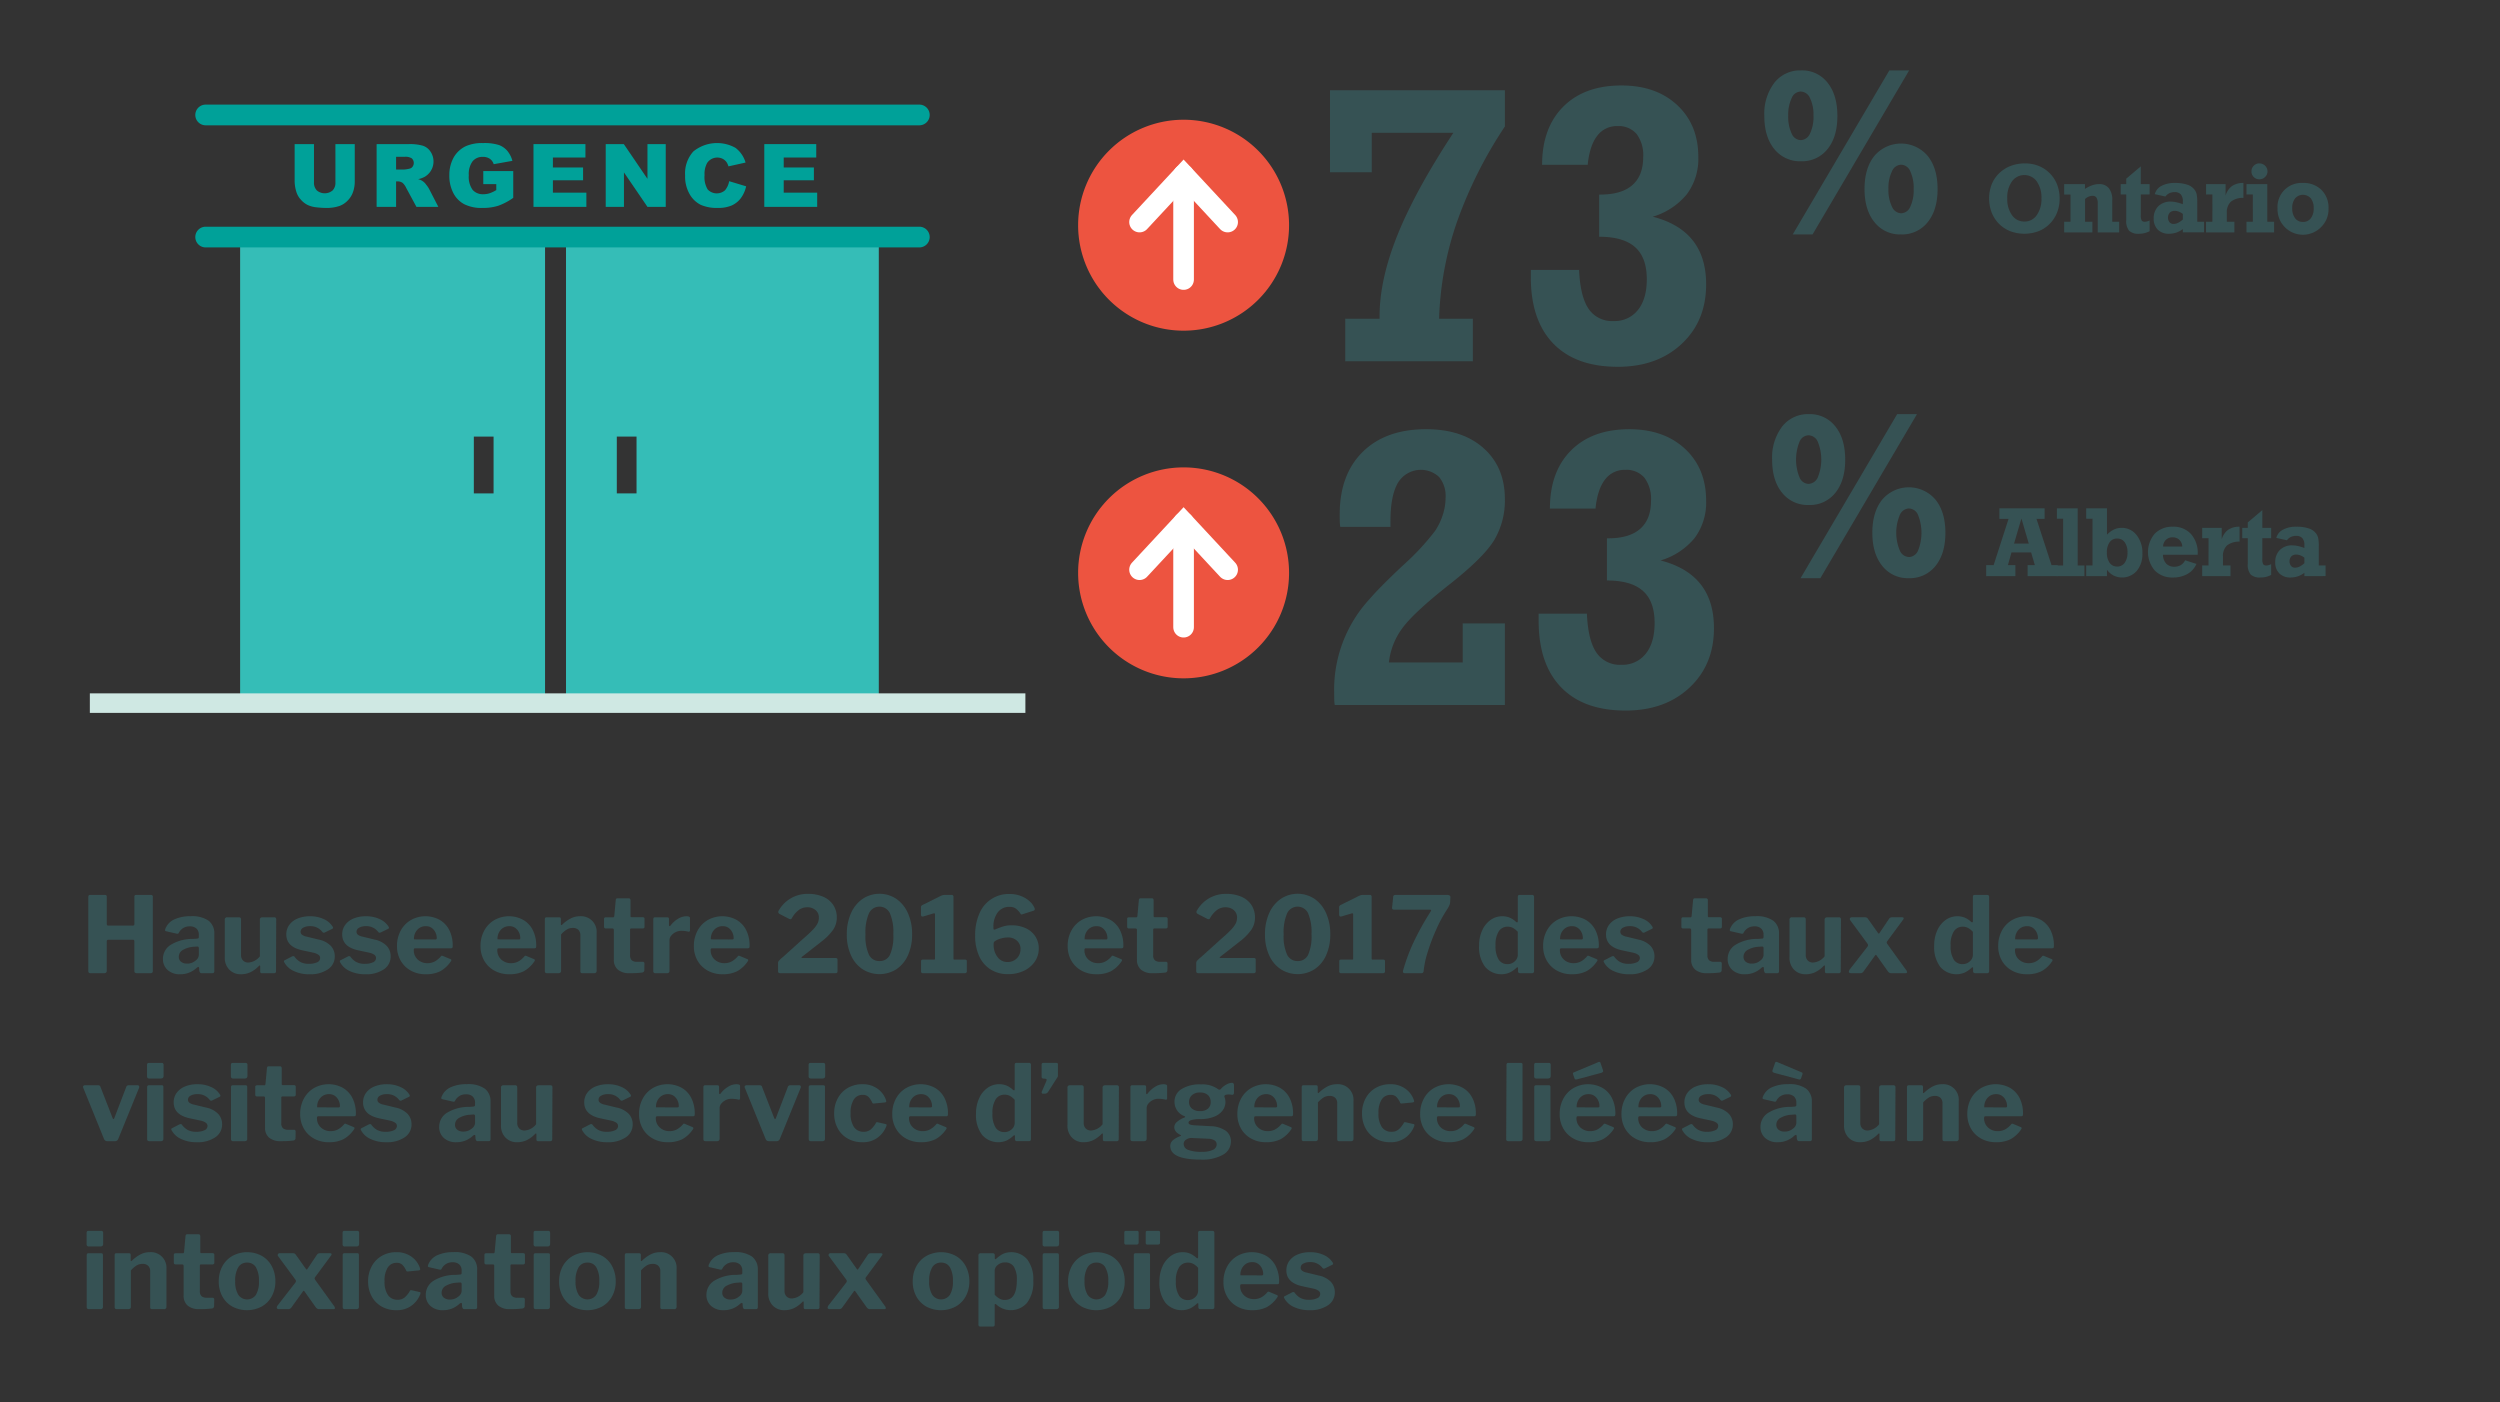 <svg xmlns="http://www.w3.org/2000/svg" width="640" height="359" viewBox="0 0 640 359"><rect x="0" y="0" width="640" height="359" fill="#333333" stroke="none"/><defs><style>.cls-1{fill:#365254;}.cls-2{fill:#00a199;}.cls-3{fill:#35bdb7;}.cls-4{fill:#ed5440;}.cls-5,.cls-6{fill:none;stroke-miterlimit:10;}.cls-5{stroke:#fff;stroke-linecap:round;stroke-width:5.282px;}.cls-6{stroke:#cfe8e3;stroke-width:5px;}</style></defs><title>A02-opioids-dataviz</title><g id="Instructions"><path class="cls-1" d="M344.382,92.486V81.6h8.789v-.635q0-9.375,4.566-20.752t14.331-26.22h-20.9V44.1H340.476v-21h44.775v9.277a110.545,110.545,0,0,0-12.3,24.537A83.535,83.535,0,0,0,368.406,81.6h8.642V92.486Z"/><path class="cls-1" d="M404.246,69.1q.293,6.788,2.417,9.937a7.222,7.222,0,0,0,6.42,3.149,7.547,7.547,0,0,0,6.226-2.832q2.271-2.832,2.271-7.861,0-5.567-3-8.228t-9.2-2.661V49.81h.293q5.467,0,8.227-2.441t2.759-7.178a8.994,8.994,0,0,0-1.685-5.884,6.02,6.02,0,0,0-4.907-2.026,6.213,6.213,0,0,0-5.2,2.514q-1.929,2.516-2.417,7.4h-11.67q0-9.472,5.42-14.893t14.892-5.42q8.887,0,14.283,5.03t5.395,13.281a15.148,15.148,0,0,1-2.93,9.521,17.8,17.8,0,0,1-8.74,5.762q6.835,1.758,10.254,6.079t3.418,11.255q0,9.375-6.274,15.234T414.158,93.9q-10.743,0-16.5-5.933T391.892,71V69.1Z"/><path class="cls-1" d="M461.062,41.28a8.369,8.369,0,0,1-6.847-3.131q-2.547-3.131-2.548-8.455a13.133,13.133,0,0,1,2.563-8.5,8.334,8.334,0,0,1,6.832-3.174,8.246,8.246,0,0,1,6.789,3.145q2.52,3.147,2.52,8.526,0,5.354-2.52,8.469A8.274,8.274,0,0,1,461.062,41.28Zm-.114-5.408a2.687,2.687,0,0,0,2.413-1.677,9.756,9.756,0,0,0,.889-4.543,9.764,9.764,0,0,0-.889-4.544,2.688,2.688,0,0,0-2.413-1.676,2.6,2.6,0,0,0-2.285,1.691,9.915,9.915,0,0,0-.875,4.529,9.915,9.915,0,0,0,.875,4.529A2.6,2.6,0,0,0,460.948,35.872Zm27.794-17.849L464.016,60.012h-5.071l24.726-41.989Zm-2.089,41.989a8.284,8.284,0,0,1-6.8-3.146q-2.534-3.145-2.534-8.469,0-5.351,2.534-8.5a8.945,8.945,0,0,1,13.621,0q2.547,3.146,2.548,8.5t-2.534,8.483A8.328,8.328,0,0,1,486.653,60.012Zm.029-5.409a2.627,2.627,0,0,0,2.342-1.662,9.888,9.888,0,0,0,.874-4.558,9.9,9.9,0,0,0-.874-4.543,2.628,2.628,0,0,0-2.342-1.677,2.67,2.67,0,0,0-2.343,1.706,9.66,9.66,0,0,0-.9,4.514,9.663,9.663,0,0,0,.9,4.514A2.668,2.668,0,0,0,486.682,54.6Z"/><path class="cls-1" d="M518.391,41.834a9.387,9.387,0,0,1,3.527.647,8.494,8.494,0,0,1,4.712,4.792,9.786,9.786,0,0,1,.635,3.558,9.674,9.674,0,0,1-.64,3.552,8.6,8.6,0,0,1-1.887,2.906,8.3,8.3,0,0,1-2.887,1.9,10.373,10.373,0,0,1-7.2.006,8.445,8.445,0,0,1-2.893-1.886,8.707,8.707,0,0,1-1.9-2.917,10.251,10.251,0,0,1-.012-7.136,8.228,8.228,0,0,1,1.892-2.85,8.692,8.692,0,0,1,2.978-1.922A10.069,10.069,0,0,1,518.391,41.834Zm-.147,14.881a3.749,3.749,0,0,0,3.168-1.636,7.13,7.13,0,0,0,1.2-4.321,7.122,7.122,0,0,0-1.2-4.321,3.92,3.92,0,0,0-6.354,0,7.1,7.1,0,0,0-1.2,4.321,7.1,7.1,0,0,0,1.208,4.321A3.765,3.765,0,0,0,518.244,56.715Z"/><path class="cls-1" d="M528.425,59.486V56.764h1.623V49.806h-1.623V47.132h5.322v1.233a8.88,8.88,0,0,1,1.874-.94,5.409,5.409,0,0,1,1.752-.293,3.051,3.051,0,0,1,2.5,1.056,4.693,4.693,0,0,1,.867,3.046v5.53H542.5v2.722h-5.481V52.162a2.929,2.929,0,0,0-.311-1.563,1.153,1.153,0,0,0-1.032-.464,2.485,2.485,0,0,0-.977.208,3.409,3.409,0,0,0-.928.6v5.823h1.88v2.722Z"/><path class="cls-1" d="M548.042,55.091a2.727,2.727,0,0,0,.219,1.343.9.9,0,0,0,.806.33,2.261,2.261,0,0,0,.58-.08,3.751,3.751,0,0,0,.653-.25v2.747a5.677,5.677,0,0,1-1.288.494,5.846,5.846,0,0,1-1.41.165,3.44,3.44,0,0,1-2.551-.769,3.962,3.962,0,0,1-.733-2.735V49.781H542.9V47.132h1.416V45.741l3.724-3.15v4.541H550.3v2.649h-2.258Z"/><path class="cls-1" d="M558.808,59.486v-.855a5.575,5.575,0,0,1-1.654.9,5.833,5.833,0,0,1-1.9.311,3.875,3.875,0,0,1-2.85-1.044,3.81,3.81,0,0,1-1.056-2.838,4.264,4.264,0,0,1,1.184-3.167,4.331,4.331,0,0,1,3.2-1.179,6.651,6.651,0,0,1,1.44.171,11.85,11.85,0,0,1,1.636.5v-.745a2.58,2.58,0,0,0-.525-1.776,2.066,2.066,0,0,0-1.611-.58,3.007,3.007,0,0,0-1.325.281,2.685,2.685,0,0,0-.994.842l-2.723-.6a3.3,3.3,0,0,1,1.7-2.112,7.044,7.044,0,0,1,3.449-.757A9.576,9.576,0,0,1,560,47.3a3.709,3.709,0,0,1,1.9,1.4,3.139,3.139,0,0,1,.458,1.092,10.093,10.093,0,0,1,.14,1.984v4.981h1.745v2.722Zm0-3.3V54.762a4.326,4.326,0,0,0-1.037-.586,2.841,2.841,0,0,0-1.014-.2,1.764,1.764,0,0,0-1.294.458,1.971,1.971,0,0,0-.067,2.454,1.346,1.346,0,0,0,1.056.445,2.534,2.534,0,0,0,1.13-.287A5.71,5.71,0,0,0,558.808,56.19Z"/><path class="cls-1" d="M566.376,49.781h-1.623V47.132h4.993v2.93a4.665,4.665,0,0,1,1.672-2.447,4.972,4.972,0,0,1,2.9-.776V50.66a4.935,4.935,0,0,0-3.229.983,3.71,3.71,0,0,0-1.019,2.887v2.234H572v2.722h-7.251V56.764h1.623Z"/><path class="cls-1" d="M576.728,49.781H575.1V47.132h5.323v9.632h1.745v2.722H575.1V56.764h1.624Zm-.354-5.9a1.987,1.987,0,0,1,.592-1.452,1.944,1.944,0,0,1,1.434-.6,2.008,2.008,0,0,1,1.465.6,1.962,1.962,0,0,1,.611,1.446,1.928,1.928,0,0,1-.611,1.428,2.018,2.018,0,0,1-1.465.6,2,2,0,0,1-2.026-2.027Z"/><path class="cls-1" d="M596.1,53.333a6.336,6.336,0,0,1-1.813,4.712,6.505,6.505,0,0,1-11.237-4.712,6.127,6.127,0,0,1,6.507-6.494,6.448,6.448,0,0,1,4.742,1.783A6.334,6.334,0,0,1,596.1,53.333Zm-6.543,3.48a2.42,2.42,0,0,0,2.014-.935,4.061,4.061,0,0,0,.732-2.569,3.945,3.945,0,0,0-.732-2.527,2.667,2.667,0,0,0-4.022,0,3.917,3.917,0,0,0-.739,2.527,4.041,4.041,0,0,0,.739,2.564A2.415,2.415,0,0,0,589.558,56.813Z"/><path class="cls-1" d="M508.465,147.486v-2.82h1.905l3.82-11.829h-2.343v-2.7h11.572v2.7h-2.075l3.845,11.829h1.575v2.82h-7.7v-2.82h1.856l-.953-3.259h-5.029l-.915,3.259h1.916v2.82Zm7.129-8.325h3.772l-1.88-6.421Z"/><path class="cls-1" d="M528.167,132.789h-1.6V130.14h5.323v14.624h1.721v2.722h-7.044v-2.722h1.6Z"/><path class="cls-1" d="M539.386,147.486h-5.323v-2.722h1.624V132.789h-1.624V130.14h5.323v6.75a5.861,5.861,0,0,1,1.77-1.324,4.61,4.61,0,0,1,1.977-.434,4.725,4.725,0,0,1,3.821,1.837,7.216,7.216,0,0,1,1.5,4.719,6.663,6.663,0,0,1-1.435,4.455,5,5,0,0,1-5.926,1.2,5,5,0,0,1-1.709-1.483Zm2.6-2.454a2.282,2.282,0,0,0,1.941-.958,4.373,4.373,0,0,0,.708-2.643,4.29,4.29,0,0,0-.708-2.618,2.292,2.292,0,0,0-1.941-.946,2.264,2.264,0,0,0-1.923.946,4.311,4.311,0,0,0-.7,2.618,4.394,4.394,0,0,0,.7,2.643A2.255,2.255,0,0,0,541.986,145.032Z"/><path class="cls-1" d="M553.717,142.005a3.419,3.419,0,0,0,.836,2.283,2.783,2.783,0,0,0,2.106.793,3.074,3.074,0,0,0,1.617-.415,3.021,3.021,0,0,0,1.117-1.233l2.893.928A5.256,5.256,0,0,1,560,146.924a7.339,7.339,0,0,1-3.735.916,6.2,6.2,0,0,1-4.633-1.782,7.249,7.249,0,0,1-.006-9.442,6.208,6.208,0,0,1,4.639-1.777,5.974,5.974,0,0,1,4.633,1.874,7.262,7.262,0,0,1,1.715,5.1v.195Zm.024-2.1h4.92a2.492,2.492,0,0,0-.745-1.709,2.421,2.421,0,0,0-1.733-.634,2.359,2.359,0,0,0-1.709.634A2.514,2.514,0,0,0,553.741,139.905Z"/><path class="cls-1" d="M565.387,137.781h-1.624v-2.649h4.993v2.93a4.671,4.671,0,0,1,1.672-2.447,4.972,4.972,0,0,1,2.9-.776v3.821a4.935,4.935,0,0,0-3.229.983,3.71,3.71,0,0,0-1.019,2.887v2.234h1.929v2.722h-7.251v-2.722h1.624Z"/><path class="cls-1" d="M579.156,143.091a2.712,2.712,0,0,0,.22,1.343.9.9,0,0,0,.806.33,2.261,2.261,0,0,0,.58-.08,3.751,3.751,0,0,0,.653-.25v2.747a5.7,5.7,0,0,1-1.288.494,5.846,5.846,0,0,1-1.41.165,3.44,3.44,0,0,1-2.551-.769,3.957,3.957,0,0,1-.733-2.735v-6.555h-1.416v-2.649h1.416v-1.391l3.723-3.15v4.541h2.259v2.649h-2.259Z"/><path class="cls-1" d="M589.923,147.486v-.855a5.587,5.587,0,0,1-1.654.9,5.833,5.833,0,0,1-1.9.311,3.873,3.873,0,0,1-2.85-1.044,3.807,3.807,0,0,1-1.057-2.838,4.268,4.268,0,0,1,1.184-3.167,4.335,4.335,0,0,1,3.2-1.179,6.658,6.658,0,0,1,1.44.171,11.85,11.85,0,0,1,1.636.5v-.745a2.58,2.58,0,0,0-.525-1.776,2.066,2.066,0,0,0-1.611-.58,3.007,3.007,0,0,0-1.325.281,2.7,2.7,0,0,0-1,.842l-2.722-.6a3.3,3.3,0,0,1,1.7-2.112,7.04,7.04,0,0,1,3.448-.757,9.582,9.582,0,0,1,3.223.464,3.706,3.706,0,0,1,1.9,1.4,3.1,3.1,0,0,1,.458,1.092,10,10,0,0,1,.141,1.984v4.981h1.745v2.722Zm0-3.3v-1.428a4.312,4.312,0,0,0-1.038-.586,2.836,2.836,0,0,0-1.013-.2,1.762,1.762,0,0,0-1.294.458,1.967,1.967,0,0,0-.067,2.454,1.343,1.343,0,0,0,1.056.445,2.526,2.526,0,0,0,1.129-.287A5.69,5.69,0,0,0,589.923,144.19Z"/><path class="cls-1" d="M341.7,180.486a8.081,8.081,0,0,1-.122-1.148q-.025-.609-.025-1.831a34.163,34.163,0,0,1,9.034-24.121q2.635-3.076,8.618-8.691a63.029,63.029,0,0,0,8.178-8.789,16.334,16.334,0,0,0,1.978-4.126,14.341,14.341,0,0,0,.708-4.37,7.634,7.634,0,0,0-1.66-5.3,6.852,6.852,0,0,0-10.523,1.465q-1.929,3.3-1.928,9.79v1.513H343.111a9.55,9.55,0,0,1-.122-1.245q-.026-.659-.025-1.928,0-10.206,5.884-16.016t16.235-5.811q9.277,0,14.722,4.859T385.25,127.8a19.924,19.924,0,0,1-2.662,10.352q-2.661,4.493-11.6,11.523-9.23,7.276-12.085,11.28a17.9,17.9,0,0,0-3.345,8.642h18.9v-10.01H385.25v20.9Z"/><path class="cls-1" d="M406.246,157.1q.293,6.787,2.417,9.937a7.222,7.222,0,0,0,6.42,3.149,7.547,7.547,0,0,0,6.226-2.832q2.271-2.832,2.271-7.861,0-5.567-3-8.228t-9.2-2.661V137.81h.293q5.467,0,8.227-2.441t2.759-7.178a8.994,8.994,0,0,0-1.685-5.884,6.02,6.02,0,0,0-4.907-2.026,6.213,6.213,0,0,0-5.2,2.514q-1.929,2.515-2.417,7.4h-11.67q0-9.473,5.42-14.893t14.892-5.42q8.887,0,14.283,5.03t5.395,13.281a15.148,15.148,0,0,1-2.93,9.521,17.8,17.8,0,0,1-8.74,5.762q6.835,1.758,10.254,6.079t3.418,11.255q0,9.375-6.274,15.234t-16.333,5.86q-10.743,0-16.5-5.933T393.892,159v-1.9Z"/><path class="cls-1" d="M463.062,129.28a8.369,8.369,0,0,1-6.847-3.131q-2.547-3.131-2.548-8.455a13.133,13.133,0,0,1,2.563-8.5,8.334,8.334,0,0,1,6.832-3.174,8.246,8.246,0,0,1,6.789,3.145q2.52,3.147,2.52,8.526,0,5.354-2.52,8.469A8.274,8.274,0,0,1,463.062,129.28Zm-.114-5.408a2.687,2.687,0,0,0,2.413-1.677,12.055,12.055,0,0,0,0-9.087,2.688,2.688,0,0,0-2.413-1.676,2.6,2.6,0,0,0-2.285,1.691,12.159,12.159,0,0,0,0,9.058A2.6,2.6,0,0,0,462.948,123.872Zm27.794-17.849-24.726,41.989h-5.071l24.726-41.989Zm-2.089,41.989a8.284,8.284,0,0,1-6.8-3.146q-2.534-3.145-2.534-8.469,0-5.35,2.534-8.5a8.945,8.945,0,0,1,13.621,0q2.547,3.145,2.548,8.5t-2.534,8.483A8.328,8.328,0,0,1,488.653,148.012Zm.029-5.409a2.627,2.627,0,0,0,2.342-1.662,12.283,12.283,0,0,0,0-9.1,2.628,2.628,0,0,0-2.342-1.677,2.67,2.67,0,0,0-2.343,1.706,11.746,11.746,0,0,0,0,9.028A2.668,2.668,0,0,0,488.682,142.6Z"/><path class="cls-1" d="M27.677,240.58a.322.322,0,0,0-.256.108.354.354,0,0,0-.094.243v7.587a.584.584,0,0,1-.176.472.848.848,0,0,1-.553.149H23.2a.636.636,0,0,1-.459-.135.592.592,0,0,1-.134-.432V229.618c0-.342.143-.514.431-.514H26.9c.287,0,.432.163.432.487V236.5c0,.307.134.46.4.46h6.237a.382.382,0,0,0,.432-.432v-6.939c0-.324.136-.487.406-.487h3.861c.3,0,.458.172.458.514v18.954q0,.567-.594.567H35.1a.844.844,0,0,1-.54-.135.607.607,0,0,1-.163-.486v-7.587a.348.348,0,0,0-.094-.257.386.386,0,0,0-.284-.094Z"/><path class="cls-1" d="M46.118,249.409a4.56,4.56,0,0,1-3.213-1.094,3.691,3.691,0,0,1-1.188-2.848,4.2,4.2,0,0,1,2.079-3.645,10.714,10.714,0,0,1,5.725-1.458l.971-.081a.45.45,0,0,0,.284-.095.336.336,0,0,0,.121-.283v-.567a2.134,2.134,0,0,0-.594-1.62,2.368,2.368,0,0,0-1.7-.567,3.016,3.016,0,0,0-2.808,1.62.367.367,0,0,1-.351.27,1,1,0,0,1-.243-.027l-2.7-.621a.278.278,0,0,1-.243-.3,1.055,1.055,0,0,1,.108-.406,4.427,4.427,0,0,1,2.309-2.348,9.628,9.628,0,0,1,4.118-.783,7.322,7.322,0,0,1,4.643,1.174,4.071,4.071,0,0,1,1.431,3.335v9.476a.749.749,0,0,1-.108.46.5.5,0,0,1-.4.135H51.572a.43.43,0,0,1-.391-.189,1.451,1.451,0,0,1-.176-.567l-.026-.594c-.019-.163-.091-.243-.217-.243a.963.963,0,0,0-.405.216A6.033,6.033,0,0,1,46.118,249.409Zm4.7-6.993a.388.388,0,0,0-.324-.108l-.756.054a6.338,6.338,0,0,0-2.767.742,2.019,2.019,0,0,0-1.2,1.823,1.579,1.579,0,0,0,.567,1.282,2.375,2.375,0,0,0,1.566.473,3.161,3.161,0,0,0,2.106-.729,1.911,1.911,0,0,0,.891-1.432v-1.754A.591.591,0,0,0,50.816,242.416Z"/><path class="cls-1" d="M66.53,244.819V235.45q0-.621.7-.621h2.916a.583.583,0,0,1,.445.135.635.635,0,0,1,.122.432l-.054,13.257a.5.5,0,0,1-.121.351.4.4,0,0,1-.311.135H67.016q-.405,0-.405-.459v-1.324q0-.161-.081-.189c-.054-.017-.126.01-.216.082a7.567,7.567,0,0,1-2.241,1.66,5.778,5.778,0,0,1-2.4.5,4,4,0,0,1-2.97-1.175,4.314,4.314,0,0,1-1.161-3.172v-9.585a.572.572,0,0,1,.648-.648h3q.513,0,.513.567v9.072a1.943,1.943,0,0,0,.513,1.417,1.835,1.835,0,0,0,1.377.527A4.094,4.094,0,0,0,66.53,244.819Z"/><path class="cls-1" d="M79.328,237.1a3.361,3.361,0,0,0-1.7.391,1.193,1.193,0,0,0-.675,1.067.952.952,0,0,0,.31.688,2.642,2.642,0,0,0,1.2.527l3.105.756a5.949,5.949,0,0,1,3.132,1.633,3.83,3.83,0,0,1,1,2.633,3.905,3.905,0,0,1-1.782,3.375,8.007,8.007,0,0,1-4.671,1.242,9.144,9.144,0,0,1-4.023-.824,5.107,5.107,0,0,1-2.4-2.147.6.6,0,0,1-.135-.35.277.277,0,0,1,.189-.27l1.836-.945a.867.867,0,0,1,.378-.108.415.415,0,0,1,.3.135,4.631,4.631,0,0,0,1.445,1.336,4.423,4.423,0,0,0,2.254.5,4.838,4.838,0,0,0,2.065-.378,1.2,1.2,0,0,0,.8-1.108,1,1,0,0,0-.405-.81,3.766,3.766,0,0,0-1.377-.566l-2.781-.594q-4.105-.891-4.1-4.077a4.064,4.064,0,0,1,.742-2.4,4.88,4.88,0,0,1,2.12-1.647,8.133,8.133,0,0,1,3.24-.594,8.014,8.014,0,0,1,3.5.729,4.993,4.993,0,0,1,2.2,1.836.667.667,0,0,1,.162.377.311.311,0,0,1-.189.27l-1.944.946a.384.384,0,0,1-.216.054.489.489,0,0,1-.405-.216A3.73,3.73,0,0,0,79.328,237.1Z"/><path class="cls-1" d="M93.638,237.1a3.361,3.361,0,0,0-1.7.391,1.193,1.193,0,0,0-.675,1.067.952.952,0,0,0,.31.688,2.642,2.642,0,0,0,1.2.527l3.105.756a5.949,5.949,0,0,1,3.132,1.633,3.83,3.83,0,0,1,1,2.633,3.905,3.905,0,0,1-1.782,3.375,8.007,8.007,0,0,1-4.671,1.242,9.144,9.144,0,0,1-4.023-.824,5.107,5.107,0,0,1-2.4-2.147.612.612,0,0,1-.135-.35.277.277,0,0,1,.189-.27l1.836-.945a.87.87,0,0,1,.378-.108.415.415,0,0,1,.3.135,4.631,4.631,0,0,0,1.445,1.336,4.426,4.426,0,0,0,2.254.5,4.838,4.838,0,0,0,2.065-.378,1.2,1.2,0,0,0,.8-1.108,1,1,0,0,0-.405-.81,3.766,3.766,0,0,0-1.377-.566l-2.781-.594q-4.1-.891-4.1-4.077a4.058,4.058,0,0,1,.743-2.4,4.871,4.871,0,0,1,2.119-1.647,8.133,8.133,0,0,1,3.24-.594,8.014,8.014,0,0,1,3.5.729,4.993,4.993,0,0,1,2.2,1.836.667.667,0,0,1,.162.377.311.311,0,0,1-.189.27l-1.944.946a.384.384,0,0,1-.216.054.489.489,0,0,1-.405-.216A3.73,3.73,0,0,0,93.638,237.1Z"/><path class="cls-1" d="M106.935,245.642a3.586,3.586,0,0,0,2.524.932,3.9,3.9,0,0,0,1.8-.419,5.666,5.666,0,0,0,1.661-1.39.309.309,0,0,1,.215-.108.81.81,0,0,1,.27.081l1.945.81a.279.279,0,0,1,.189.27.434.434,0,0,1-.109.27,7.794,7.794,0,0,1-2.78,2.578,8.238,8.238,0,0,1-3.7.743,7.677,7.677,0,0,1-3.753-.918,6.666,6.666,0,0,1-2.618-2.552,7.32,7.32,0,0,1-.946-3.739,8.09,8.09,0,0,1,.973-4.01,6.87,6.87,0,0,1,2.632-2.686,7.62,7.62,0,0,1,7.276-.041A6.267,6.267,0,0,1,115,238.069a8.633,8.633,0,0,1,.89,4.05,1.2,1.2,0,0,1-.067.485c-.045.091-.175.145-.392.163h-9.179q-.325,0-.325.432A3.164,3.164,0,0,0,106.935,245.642Zm4.415-5.143a.676.676,0,0,0,.378-.068.417.417,0,0,0,.081-.31,3.312,3.312,0,0,0-.325-1.4,2.965,2.965,0,0,0-.944-1.161,2.476,2.476,0,0,0-1.513-.459,2.865,2.865,0,0,0-2.214.945,3.36,3.36,0,0,0-.836,2.43Z"/><path class="cls-1" d="M128.319,245.642a3.586,3.586,0,0,0,2.524.932,3.9,3.9,0,0,0,1.8-.419,5.651,5.651,0,0,0,1.66-1.39.311.311,0,0,1,.216-.108.817.817,0,0,1,.27.081l1.944.81a.277.277,0,0,1,.189.27.432.432,0,0,1-.108.27,7.8,7.8,0,0,1-2.781,2.578,8.23,8.23,0,0,1-3.7.743,7.675,7.675,0,0,1-3.753-.918,6.675,6.675,0,0,1-2.619-2.552,7.329,7.329,0,0,1-.945-3.739,8.09,8.09,0,0,1,.972-4.01,6.872,6.872,0,0,1,2.633-2.686,7.62,7.62,0,0,1,7.276-.041,6.258,6.258,0,0,1,2.484,2.606,8.621,8.621,0,0,1,.891,4.05,1.2,1.2,0,0,1-.067.485c-.045.091-.176.145-.392.163h-9.18q-.324,0-.324.432A3.164,3.164,0,0,0,128.319,245.642Zm4.414-5.143a.671.671,0,0,0,.378-.068c.054-.045.081-.148.081-.31a3.326,3.326,0,0,0-.324-1.4,2.968,2.968,0,0,0-.945-1.161,2.473,2.473,0,0,0-1.512-.459,2.865,2.865,0,0,0-2.214.945,3.365,3.365,0,0,0-.837,2.43Z"/><path class="cls-1" d="M139.619,249.017a.538.538,0,0,1-.136-.418V235.342q0-.513.433-.513h3.267c.27,0,.4.153.4.459v1.323c0,.144.045.216.136.216a.3.3,0,0,0,.189-.108,9.258,9.258,0,0,1,2.213-1.607,5.2,5.2,0,0,1,2.35-.553,3.98,3.98,0,0,1,4.266,4.266v9.666a.573.573,0,0,1-.648.648h-3a.532.532,0,0,1-.406-.122.631.631,0,0,1-.107-.418v-9.126a1.92,1.92,0,0,0-.5-1.418,2,2,0,0,0-1.472-.5,2.9,2.9,0,0,0-1.5.4,6.6,6.6,0,0,0-1.471,1.269v9.289a.61.61,0,0,1-.163.472.789.789,0,0,1-.54.149H140.05A.63.63,0,0,1,139.619,249.017Z"/><path class="cls-1" d="M161.6,237.69c-.2,0-.3.109-.3.325v6.506a1.7,1.7,0,0,0,.432,1.31,2.013,2.013,0,0,0,1.377.392h1.458a.377.377,0,0,1,.3.121.492.492,0,0,1,.108.338l-.027,1.647a.62.62,0,0,1-.594.648,24.394,24.394,0,0,1-3.213.162,4.422,4.422,0,0,1-2.943-.891,3.206,3.206,0,0,1-1.053-2.592V238.1c0-.27-.117-.406-.35-.406h-1.647c-.343,0-.514-.152-.514-.459v-2q0-.405.486-.405h1.863c.144,0,.234-.1.271-.3l.377-4.1q.054-.459.405-.459h2.943a.4.4,0,0,1,.311.135.544.544,0,0,1,.121.377v4.051a.239.239,0,0,0,.27.27h2.835c.324,0,.487.144.487.432v2c0,.307-.181.459-.541.459Z"/><path class="cls-1" d="M167.239,248.6V235.342q0-.513.432-.513h3.159q.432,0,.432.459v1.593a.216.216,0,0,0,.054.161.153.153,0,0,0,.108.055.37.37,0,0,0,.216-.135,6.662,6.662,0,0,1,1.917-1.742,4.125,4.125,0,0,1,2.106-.661q.972,0,.972.459v3.132a.4.4,0,0,1-.108.3.281.281,0,0,1-.3.053,7.836,7.836,0,0,0-1.89-.215,3.076,3.076,0,0,0-1.363.337,3.326,3.326,0,0,0-1.135.891,1.782,1.782,0,0,0-.445,1.121v7.884q0,.621-.7.621h-2.889Q167.239,249.139,167.239,248.6Z"/><path class="cls-1" d="M182.939,245.642a3.589,3.589,0,0,0,2.525.932,3.891,3.891,0,0,0,1.795-.419,5.653,5.653,0,0,0,1.661-1.39.311.311,0,0,1,.216-.108.817.817,0,0,1,.27.081l1.944.81a.277.277,0,0,1,.189.27.438.438,0,0,1-.108.27,7.8,7.8,0,0,1-2.781,2.578,8.23,8.23,0,0,1-3.7.743,7.672,7.672,0,0,1-3.753-.918,6.668,6.668,0,0,1-2.619-2.552,7.329,7.329,0,0,1-.945-3.739,8.09,8.09,0,0,1,.972-4.01,6.87,6.87,0,0,1,2.632-2.686,7.622,7.622,0,0,1,7.277-.041A6.258,6.258,0,0,1,191,238.069a8.621,8.621,0,0,1,.891,4.05,1.194,1.194,0,0,1-.068.485c-.045.091-.175.145-.391.163h-9.18q-.324,0-.324.432A3.163,3.163,0,0,0,182.939,245.642Zm4.415-5.143a.671.671,0,0,0,.378-.068c.054-.045.081-.148.081-.31a3.326,3.326,0,0,0-.324-1.4,2.968,2.968,0,0,0-.945-1.161,2.475,2.475,0,0,0-1.512-.459,2.865,2.865,0,0,0-2.214.945,3.365,3.365,0,0,0-.837,2.43Z"/><path class="cls-1" d="M205.444,240.472q1.782-1.539,2.646-2.457a7,7,0,0,0,1.2-1.607,3.356,3.356,0,0,0,.338-1.5,2.4,2.4,0,0,0-.851-1.931,3.218,3.218,0,0,0-2.146-.715,3.606,3.606,0,0,0-2.093.661,6.775,6.775,0,0,0-1.85,2.174.332.332,0,0,1-.35.215.755.755,0,0,1-.379-.107l-2.4-1.242a.6.6,0,0,1-.324-.486.764.764,0,0,1,.135-.405,8.433,8.433,0,0,1,7.533-4.24,9.441,9.441,0,0,1,3.82.729,5.836,5.836,0,0,1,2.579,2.106,5.707,5.707,0,0,1,.918,3.241,5.515,5.515,0,0,1-.878,3.024,13.709,13.709,0,0,1-3.01,3.078l-5,3.915c-.107.072-.161.135-.161.189,0,.09.108.134.324.134h8.4c.341,0,.513.145.513.433v2.97q0,.486-.54.486H199.8a.737.737,0,0,1-.487-.122.588.588,0,0,1-.134-.445v-2.079a.887.887,0,0,1,.216-.527,7.764,7.764,0,0,1,1.026-.958Z"/><path class="cls-1" d="M229.447,230.1a8.7,8.7,0,0,1,2.97,3.645,12.863,12.863,0,0,1,1.08,5.427,12.725,12.725,0,0,1-1.067,5.386,8.371,8.371,0,0,1-2.956,3.564,8.081,8.081,0,0,1-8.654,0,8.319,8.319,0,0,1-2.969-3.564,12.641,12.641,0,0,1-1.067-5.359,12.961,12.961,0,0,1,1.08-5.441,8.643,8.643,0,0,1,2.983-3.658,7.781,7.781,0,0,1,8.6,0Zm-1.62,14.336a11.653,11.653,0,0,0,.864-5.237,12.407,12.407,0,0,0-.878-5.414,2.966,2.966,0,0,0-5.359.014,12.248,12.248,0,0,0-.891,5.4,11.359,11.359,0,0,0,.891,5.224,2.9,2.9,0,0,0,2.7,1.607A2.847,2.847,0,0,0,227.827,244.44Z"/><path class="cls-1" d="M247.51,246.061v2.619a.446.446,0,0,1-.135.324.553.553,0,0,1-.405.135H236.305c-.343,0-.513-.153-.513-.459v-2.619c0-.27.152-.405.458-.405h2.809c.2,0,.3-.063.3-.189V234.126a.363.363,0,0,0-.081-.283c-.053-.045-.152-.049-.3-.013l-2.62.783-.189.027c-.27,0-.4-.18-.4-.54v-1.782a.728.728,0,0,1,.081-.392.942.942,0,0,1,.323-.257l4.51-2.24a3.953,3.953,0,0,1,.607-.257,1.867,1.867,0,0,1,.527-.068h1.863a.363.363,0,0,1,.3.136.551.551,0,0,1,.108.351v15.795q0,.27.243.27h2.7Q247.511,245.656,247.51,246.061Z"/><path class="cls-1" d="M261.482,229.429a6.913,6.913,0,0,1,2.227,1.417,4.6,4.6,0,0,1,1.161,1.688.7.7,0,0,1,.027.216.381.381,0,0,1-.27.377l-2.943.946a.3.3,0,0,1-.135.027q-.243,0-.378-.324A5.246,5.246,0,0,0,260,232.561a2.618,2.618,0,0,0-1.526-.405,3.634,3.634,0,0,0-3.064,1.431,6.016,6.016,0,0,0-1.094,3.753,2.106,2.106,0,0,0,.041.513.186.186,0,0,0,.2.135,3.465,3.465,0,0,0,.351-.108,18.693,18.693,0,0,1,2.066-.756,7.367,7.367,0,0,1,2.011-.243,8.318,8.318,0,0,1,3.632.756,5.784,5.784,0,0,1,2.443,2.106,5.586,5.586,0,0,1,.864,3.078,5.8,5.8,0,0,1-1.039,3.388,6.943,6.943,0,0,1-2.822,2.335,9.207,9.207,0,0,1-3.969.838,8.243,8.243,0,0,1-4.5-1.2,7.8,7.8,0,0,1-2.93-3.415,12.29,12.29,0,0,1-1.026-5.211,13.757,13.757,0,0,1,1.094-5.711,8.084,8.084,0,0,1,7.735-4.981A7.769,7.769,0,0,1,261.482,229.429Zm-5.238,10.827a5,5,0,0,0-1.5.648.764.764,0,0,0-.31.337,1.774,1.774,0,0,0-.068.581,5.128,5.128,0,0,0,.972,3.145,3.1,3.1,0,0,0,2.619,1.31,3.229,3.229,0,0,0,3.294-3.294,2.78,2.78,0,0,0-.918-2.174,3.346,3.346,0,0,0-2.322-.823A6.549,6.549,0,0,0,256.244,240.256Z"/><path class="cls-1" d="M278.626,245.642a3.589,3.589,0,0,0,2.525.932,3.891,3.891,0,0,0,1.8-.419,5.653,5.653,0,0,0,1.661-1.39.311.311,0,0,1,.216-.108.817.817,0,0,1,.27.081l1.944.81a.277.277,0,0,1,.189.27.438.438,0,0,1-.108.27,7.8,7.8,0,0,1-2.781,2.578,8.23,8.23,0,0,1-3.7.743,7.672,7.672,0,0,1-3.753-.918,6.675,6.675,0,0,1-2.619-2.552,7.329,7.329,0,0,1-.945-3.739,8.09,8.09,0,0,1,.972-4.01,6.87,6.87,0,0,1,2.632-2.686,7.622,7.622,0,0,1,7.277-.041,6.258,6.258,0,0,1,2.484,2.606,8.621,8.621,0,0,1,.891,4.05,1.194,1.194,0,0,1-.068.485c-.045.091-.175.145-.391.163h-9.18q-.324,0-.324.432A3.163,3.163,0,0,0,278.626,245.642Zm4.415-5.143a.671.671,0,0,0,.378-.068c.054-.045.081-.148.081-.31a3.326,3.326,0,0,0-.324-1.4,2.968,2.968,0,0,0-.945-1.161,2.475,2.475,0,0,0-1.512-.459,2.865,2.865,0,0,0-2.214.945,3.365,3.365,0,0,0-.837,2.43Z"/><path class="cls-1" d="M295.515,237.69c-.2,0-.3.109-.3.325v6.506a1.7,1.7,0,0,0,.432,1.31,2.013,2.013,0,0,0,1.377.392h1.458a.377.377,0,0,1,.3.121.492.492,0,0,1,.108.338l-.027,1.647a.62.62,0,0,1-.594.648,24.394,24.394,0,0,1-3.213.162,4.422,4.422,0,0,1-2.943-.891,3.206,3.206,0,0,1-1.053-2.592V238.1c0-.27-.117-.406-.351-.406h-1.646c-.343,0-.514-.152-.514-.459v-2q0-.405.486-.405H290.9q.216,0,.27-.3l.378-4.1q.054-.459.405-.459h2.943a.4.4,0,0,1,.311.135.544.544,0,0,1,.121.377v4.051a.239.239,0,0,0,.27.27h2.835q.486,0,.486.432v2c0,.307-.18.459-.54.459Z"/><path class="cls-1" d="M312.5,240.472q1.782-1.539,2.646-2.457a7,7,0,0,0,1.2-1.607,3.356,3.356,0,0,0,.338-1.5,2.4,2.4,0,0,0-.85-1.931,3.223,3.223,0,0,0-2.147-.715,3.609,3.609,0,0,0-2.093.661,6.761,6.761,0,0,0-1.849,2.174.334.334,0,0,1-.351.215.755.755,0,0,1-.378-.107l-2.4-1.242a.6.6,0,0,1-.324-.486.773.773,0,0,1,.135-.405,8.433,8.433,0,0,1,7.533-4.24,9.438,9.438,0,0,1,3.82.729,5.83,5.83,0,0,1,2.579,2.106,5.707,5.707,0,0,1,.918,3.241,5.523,5.523,0,0,1-.877,3.024,13.717,13.717,0,0,1-3.011,3.078l-5,3.915q-.162.108-.162.189c0,.09.108.134.324.134h8.4c.342,0,.513.145.513.433v2.97q0,.486-.54.486H306.855a.734.734,0,0,1-.486-.122.584.584,0,0,1-.135-.445v-2.079a.893.893,0,0,1,.216-.527,7.764,7.764,0,0,1,1.026-.958Z"/><path class="cls-1" d="M336.5,230.1a8.711,8.711,0,0,1,2.971,3.645,12.878,12.878,0,0,1,1.08,5.427,12.725,12.725,0,0,1-1.067,5.386,8.366,8.366,0,0,1-2.957,3.564,8.08,8.08,0,0,1-8.653,0,8.328,8.328,0,0,1-2.97-3.564,12.656,12.656,0,0,1-1.067-5.359,12.961,12.961,0,0,1,1.08-5.441A8.653,8.653,0,0,1,327.9,230.1a7.78,7.78,0,0,1,8.6,0Zm-1.62,14.336a11.637,11.637,0,0,0,.865-5.237,12.407,12.407,0,0,0-.878-5.414,2.967,2.967,0,0,0-5.36.014,12.265,12.265,0,0,0-.89,5.4,11.375,11.375,0,0,0,.89,5.224,2.9,2.9,0,0,0,2.7,1.607A2.844,2.844,0,0,0,334.88,244.44Z"/><path class="cls-1" d="M354.563,246.061v2.619a.442.442,0,0,1-.135.324.55.55,0,0,1-.4.135H343.358q-.513,0-.513-.459v-2.619q0-.405.459-.405h2.808q.3,0,.3-.189V234.126a.367.367,0,0,0-.081-.283c-.054-.045-.153-.049-.3-.013l-2.619.783-.189.027q-.405,0-.405-.54v-1.782a.728.728,0,0,1,.081-.392.958.958,0,0,1,.324-.257l4.509-2.24a3.956,3.956,0,0,1,.608-.257,1.864,1.864,0,0,1,.526-.068h1.863a.36.36,0,0,1,.3.136.545.545,0,0,1,.108.351v15.795q0,.27.243.27h2.7Q354.563,245.656,354.563,246.061Z"/><path class="cls-1" d="M370.547,229.1a.857.857,0,0,1,.58.176.461.461,0,0,1,.176.419l-.081,1.458a2.624,2.624,0,0,1-.243.715,5.758,5.758,0,0,1-.432.8,36.007,36.007,0,0,0-2.889,5.32,49.924,49.924,0,0,0-2.174,5.764,23.753,23.753,0,0,0-1.012,4.631q-.027.756-.567.756h-4.266q-.486,0-.486-.432a.7.7,0,0,1,.027-.216,47.2,47.2,0,0,1,2.525-6.912,69.158,69.158,0,0,1,4.549-8.235.849.849,0,0,0,.108-.3c0-.109-.108-.162-.324-.162h-9.126c-.4,0-.577-.18-.54-.54l.3-2.862c.036-.252.252-.379.648-.379Z"/><path class="cls-1" d="M388.61,248.6v-.756c0-.144-.045-.217-.135-.217a.525.525,0,0,0-.243.109,6.8,6.8,0,0,1-1.714,1.215,5.454,5.454,0,0,1-6.319-1.431,8.351,8.351,0,0,1-1.552-5.427,9.231,9.231,0,0,1,.8-3.929,6.494,6.494,0,0,1,2.147-2.659,5.067,5.067,0,0,1,2.97-.945,4.944,4.944,0,0,1,1.9.351,5.477,5.477,0,0,1,1.634,1.08.6.6,0,0,0,.27.135c.126,0,.189-.117.189-.352v-6.182c0-.324.144-.487.432-.487h3.294a.4.4,0,0,1,.31.136.545.545,0,0,1,.122.378v18.954a.592.592,0,0,1-.135.432.682.682,0,0,1-.486.135h-2.916Q388.61,249.139,388.61,248.6Zm-1.283-11.043a2.85,2.85,0,0,0-1.363-.325,2.642,2.642,0,0,0-2.268,1.175,6.31,6.31,0,0,0-.837,3.632,6.393,6.393,0,0,0,.81,3.631,2.591,2.591,0,0,0,2.241,1.148,2.672,2.672,0,0,0,1.863-.716,2.187,2.187,0,0,0,.783-1.661v-5.885A4.741,4.741,0,0,0,387.327,237.556Z"/><path class="cls-1" d="M400.341,245.642a3.587,3.587,0,0,0,2.525.932,3.891,3.891,0,0,0,1.8-.419,5.653,5.653,0,0,0,1.661-1.39.311.311,0,0,1,.216-.108.817.817,0,0,1,.27.081l1.944.81a.279.279,0,0,1,.189.27.438.438,0,0,1-.108.27,7.8,7.8,0,0,1-2.781,2.578,8.23,8.23,0,0,1-3.7.743,7.672,7.672,0,0,1-3.753-.918,6.662,6.662,0,0,1-2.619-2.552,7.329,7.329,0,0,1-.945-3.739,8.09,8.09,0,0,1,.972-4.01,6.87,6.87,0,0,1,2.632-2.686,7.622,7.622,0,0,1,7.277-.041,6.258,6.258,0,0,1,2.484,2.606,8.621,8.621,0,0,1,.891,4.05,1.194,1.194,0,0,1-.068.485c-.045.091-.175.145-.391.163h-9.18q-.324,0-.324.432A3.163,3.163,0,0,0,400.341,245.642Zm4.415-5.143a.671.671,0,0,0,.378-.068c.054-.045.081-.148.081-.31a3.326,3.326,0,0,0-.324-1.4,2.977,2.977,0,0,0-.945-1.161,2.475,2.475,0,0,0-1.512-.459,2.864,2.864,0,0,0-2.214.945,3.365,3.365,0,0,0-.837,2.43Z"/><path class="cls-1" d="M417.175,237.1a3.354,3.354,0,0,0-1.7.391,1.192,1.192,0,0,0-.676,1.067.953.953,0,0,0,.311.688,2.637,2.637,0,0,0,1.2.527l3.1.756a5.95,5.95,0,0,1,3.131,1.633,3.83,3.83,0,0,1,1,2.633,3.9,3.9,0,0,1-1.781,3.375,8.007,8.007,0,0,1-4.671,1.242,9.148,9.148,0,0,1-4.024-.824,5.112,5.112,0,0,1-2.4-2.147.61.61,0,0,1-.134-.35.276.276,0,0,1,.189-.27l1.836-.945a.867.867,0,0,1,.378-.108.412.412,0,0,1,.3.135,4.642,4.642,0,0,0,1.445,1.336,4.43,4.43,0,0,0,2.255.5,4.841,4.841,0,0,0,2.065-.378,1.194,1.194,0,0,0,.8-1.108,1,1,0,0,0-.4-.81,3.766,3.766,0,0,0-1.377-.566l-2.782-.594q-4.1-.891-4.1-4.077a4.065,4.065,0,0,1,.743-2.4,4.874,4.874,0,0,1,2.12-1.647,8.128,8.128,0,0,1,3.239-.594,8.018,8.018,0,0,1,3.5.729,4.984,4.984,0,0,1,2.2,1.836.66.66,0,0,1,.162.377.311.311,0,0,1-.189.27l-1.943.946a.386.386,0,0,1-.216.054.49.49,0,0,1-.406-.216A3.73,3.73,0,0,0,417.175,237.1Z"/><path class="cls-1" d="M437.4,237.69c-.2,0-.3.109-.3.325v6.506a1.7,1.7,0,0,0,.432,1.31,2.013,2.013,0,0,0,1.377.392h1.458a.377.377,0,0,1,.3.121.492.492,0,0,1,.108.338l-.027,1.647a.62.62,0,0,1-.594.648,24.394,24.394,0,0,1-3.213.162,4.422,4.422,0,0,1-2.943-.891,3.206,3.206,0,0,1-1.053-2.592V238.1c0-.27-.117-.406-.351-.406h-1.647c-.342,0-.513-.152-.513-.459v-2q0-.405.486-.405h1.863q.216,0,.27-.3l.378-4.1q.054-.459.405-.459h2.943a.4.4,0,0,1,.31.135.544.544,0,0,1,.122.377v4.051a.239.239,0,0,0,.27.27h2.835q.486,0,.486.432v2c0,.307-.18.459-.54.459Z"/><path class="cls-1" d="M446.686,249.409a4.56,4.56,0,0,1-3.213-1.094,3.691,3.691,0,0,1-1.188-2.848,4.2,4.2,0,0,1,2.079-3.645,10.713,10.713,0,0,1,5.724-1.458l.972-.081a.45.45,0,0,0,.284-.095.336.336,0,0,0,.121-.283v-.567a2.134,2.134,0,0,0-.594-1.62,2.368,2.368,0,0,0-1.7-.567,3.016,3.016,0,0,0-2.808,1.62.367.367,0,0,1-.351.27,1,1,0,0,1-.243-.027l-2.7-.621a.278.278,0,0,1-.243-.3,1.055,1.055,0,0,1,.108-.406,4.427,4.427,0,0,1,2.309-2.348,9.626,9.626,0,0,1,4.117-.783A7.323,7.323,0,0,1,454,235.733a4.071,4.071,0,0,1,1.431,3.335v9.476a.749.749,0,0,1-.108.46.5.5,0,0,1-.405.135H452.14a.43.43,0,0,1-.391-.189,1.435,1.435,0,0,1-.176-.567l-.027-.594c-.018-.163-.09-.243-.216-.243a.963.963,0,0,0-.4.216A6.033,6.033,0,0,1,446.686,249.409Zm4.7-6.993a.388.388,0,0,0-.324-.108l-.756.054a6.334,6.334,0,0,0-2.767.742,2.019,2.019,0,0,0-1.2,1.823,1.579,1.579,0,0,0,.567,1.282,2.375,2.375,0,0,0,1.566.473,3.161,3.161,0,0,0,2.106-.729,1.911,1.911,0,0,0,.891-1.432v-1.754A.591.591,0,0,0,451.384,242.416Z"/><path class="cls-1" d="M467.1,244.819V235.45q0-.621.7-.621h2.916a.583.583,0,0,1,.445.135.635.635,0,0,1,.122.432l-.054,13.257a.5.5,0,0,1-.122.351.4.4,0,0,1-.31.135h-3.213q-.4,0-.405-.459v-1.324q0-.161-.081-.189c-.054-.017-.126.01-.216.082a7.567,7.567,0,0,1-2.241,1.66,5.778,5.778,0,0,1-2.4.5,4,4,0,0,1-2.97-1.175,4.314,4.314,0,0,1-1.161-3.172v-9.585a.572.572,0,0,1,.648-.648h3q.513,0,.513.567v9.072a1.943,1.943,0,0,0,.513,1.417,1.835,1.835,0,0,0,1.377.527A4.094,4.094,0,0,0,467.1,244.819Z"/><path class="cls-1" d="M488.212,248.869q0,.27-.513.27h-3.456a1,1,0,0,1-.918-.432l-2.781-3.915c-.145-.234-.252-.352-.324-.352s-.18.109-.324.325l-2.835,3.942a.971.971,0,0,1-.891.432h-2.214q-.648,0-.648-.378a1.206,1.206,0,0,1,.324-.7l4.428-5.7a.788.788,0,0,0,.162-.378.864.864,0,0,0-.189-.459l-4.374-5.941a.492.492,0,0,1-.108-.323.409.409,0,0,1,.135-.3.509.509,0,0,1,.378-.135h3.294a1.147,1.147,0,0,1,.526.094,1,1,0,0,1,.338.338l2.511,3.537q.135.216.243.216.081,0,.216-.216l2.376-3.537a1,1,0,0,1,.337-.338,1.224,1.224,0,0,1,.553-.094h2.431q.459,0,.459.27a.653.653,0,0,1-.162.351l-4.023,5.454a.585.585,0,0,0-.163.378.977.977,0,0,0,.19.432l4.7,6.507A1.311,1.311,0,0,1,488.212,248.869Z"/><path class="cls-1" d="M505.113,248.6v-.756c0-.144-.045-.217-.134-.217a.523.523,0,0,0-.244.109,6.765,6.765,0,0,1-1.714,1.215,5.453,5.453,0,0,1-6.318-1.431,8.345,8.345,0,0,1-1.553-5.427,9.231,9.231,0,0,1,.8-3.929,6.5,6.5,0,0,1,2.146-2.659,5.067,5.067,0,0,1,2.97-.945,4.949,4.949,0,0,1,1.9.351,5.473,5.473,0,0,1,1.633,1.08.6.6,0,0,0,.27.135c.126,0,.189-.117.189-.352v-6.182c0-.324.144-.487.432-.487h3.294a.4.4,0,0,1,.311.136.545.545,0,0,1,.121.378v18.954a.6.6,0,0,1-.134.432.687.687,0,0,1-.487.135H505.68Q505.113,249.139,505.113,248.6Zm-1.282-11.043a2.854,2.854,0,0,0-1.364-.325,2.643,2.643,0,0,0-2.268,1.175,6.31,6.31,0,0,0-.837,3.632,6.393,6.393,0,0,0,.81,3.631,2.591,2.591,0,0,0,2.241,1.148,2.669,2.669,0,0,0,1.863-.716,2.187,2.187,0,0,0,.783-1.661v-5.885A4.737,4.737,0,0,0,503.831,237.556Z"/><path class="cls-1" d="M516.845,245.642a3.586,3.586,0,0,0,2.524.932,3.9,3.9,0,0,0,1.8-.419,5.663,5.663,0,0,0,1.66-1.39.311.311,0,0,1,.216-.108.817.817,0,0,1,.27.081l1.944.81a.277.277,0,0,1,.189.27.432.432,0,0,1-.108.27,7.8,7.8,0,0,1-2.781,2.578,8.23,8.23,0,0,1-3.7.743,7.675,7.675,0,0,1-3.753-.918,6.675,6.675,0,0,1-2.619-2.552,7.329,7.329,0,0,1-.945-3.739,8.09,8.09,0,0,1,.972-4.01,6.872,6.872,0,0,1,2.633-2.686,7.62,7.62,0,0,1,7.276-.041,6.258,6.258,0,0,1,2.484,2.606,8.621,8.621,0,0,1,.891,4.05,1.217,1.217,0,0,1-.067.485c-.045.091-.176.145-.392.163h-9.18q-.324,0-.324.432A3.16,3.16,0,0,0,516.845,245.642Zm4.414-5.143a.671.671,0,0,0,.378-.068c.054-.045.081-.148.081-.31a3.326,3.326,0,0,0-.324-1.4,2.968,2.968,0,0,0-.945-1.161,2.473,2.473,0,0,0-1.512-.459,2.865,2.865,0,0,0-2.214.945,3.365,3.365,0,0,0-.837,2.43Z"/><path class="cls-1" d="M35.588,278.018a.511.511,0,0,1,.027.432L30.27,291.572a.871.871,0,0,1-.865.567H27.488a.868.868,0,0,1-.863-.567l-5.319-13.1a.855.855,0,0,1-.055-.216.4.4,0,0,1,.135-.311.467.467,0,0,1,.324-.121h3.43a.572.572,0,0,1,.593.459l3.105,7.964c.09.163.162.244.216.244.072,0,.144-.09.217-.27l3.05-7.965a.626.626,0,0,1,.595-.432h2.321A.373.373,0,0,1,35.588,278.018Z"/><path class="cls-1" d="M41.879,275.426c0,.45-.242.675-.729.675H38.234a.6.6,0,0,1-.459-.149.692.692,0,0,1-.134-.473v-2.834c0-.36.152-.541.459-.541h3.348a.4.4,0,0,1,.31.136.545.545,0,0,1,.121.378Zm-.053,16.065a.654.654,0,0,1-.162.5.84.84,0,0,1-.567.149H38.262A.634.634,0,0,1,37.8,292a.587.587,0,0,1-.136-.432v-13.23q0-.513.459-.513H41.42c.27,0,.406.153.406.459Z"/><path class="cls-1" d="M50.492,280.1a3.354,3.354,0,0,0-1.7.391,1.192,1.192,0,0,0-.676,1.067.953.953,0,0,0,.311.688,2.637,2.637,0,0,0,1.2.527l3.1.756a5.949,5.949,0,0,1,3.132,1.633,3.83,3.83,0,0,1,1,2.633,3.9,3.9,0,0,1-1.781,3.375,8.009,8.009,0,0,1-4.671,1.242,9.145,9.145,0,0,1-4.024-.824,5.107,5.107,0,0,1-2.4-2.147.61.61,0,0,1-.134-.35.276.276,0,0,1,.189-.27l1.835-.945a.874.874,0,0,1,.378-.108.413.413,0,0,1,.3.135A4.642,4.642,0,0,0,48,289.236a4.427,4.427,0,0,0,2.255.5,4.841,4.841,0,0,0,2.065-.378,1.194,1.194,0,0,0,.8-1.108,1,1,0,0,0-.4-.81,3.766,3.766,0,0,0-1.377-.566l-2.782-.594q-4.1-.891-4.1-4.077a4.058,4.058,0,0,1,.743-2.4,4.874,4.874,0,0,1,2.12-1.647,8.128,8.128,0,0,1,3.239-.594,8.018,8.018,0,0,1,3.5.729,4.989,4.989,0,0,1,2.2,1.836.66.66,0,0,1,.162.377.311.311,0,0,1-.189.27l-1.944.946a.383.383,0,0,1-.215.054.49.49,0,0,1-.406-.216A3.73,3.73,0,0,0,50.492,280.1Z"/><path class="cls-1" d="M63.344,275.426c0,.45-.242.675-.729.675H59.7a.6.6,0,0,1-.459-.149.687.687,0,0,1-.135-.473v-2.834c0-.36.153-.541.459-.541h3.349a.4.4,0,0,1,.31.136.545.545,0,0,1,.121.378Zm-.053,16.065a.65.65,0,0,1-.163.5.835.835,0,0,1-.566.149H59.727a.633.633,0,0,1-.459-.135.587.587,0,0,1-.136-.432v-13.23q0-.513.459-.513h3.294c.27,0,.406.153.406.459Z"/><path class="cls-1" d="M72.308,280.69c-.2,0-.3.109-.3.325v6.506a1.7,1.7,0,0,0,.432,1.31,2.013,2.013,0,0,0,1.377.392h1.458a.377.377,0,0,1,.3.121.492.492,0,0,1,.108.338l-.027,1.647a.62.62,0,0,1-.594.648,24.394,24.394,0,0,1-3.213.162,4.422,4.422,0,0,1-2.943-.891,3.206,3.206,0,0,1-1.053-2.592V281.1c0-.27-.117-.406-.351-.406H65.855c-.342,0-.513-.152-.513-.459v-2q0-.4.486-.4h1.863q.216,0,.27-.3l.378-4.1q.054-.459.405-.459h2.943A.4.4,0,0,1,72,273.1a.544.544,0,0,1,.121.377v4.051a.239.239,0,0,0,.27.27h2.835q.486,0,.486.432v2c0,.307-.18.459-.54.459Z"/><path class="cls-1" d="M82.15,288.642a3.586,3.586,0,0,0,2.524.932,3.9,3.9,0,0,0,1.8-.419,5.651,5.651,0,0,0,1.66-1.39.311.311,0,0,1,.216-.108.817.817,0,0,1,.27.081l1.945.81a.279.279,0,0,1,.189.27.434.434,0,0,1-.109.27,7.8,7.8,0,0,1-2.781,2.578,8.23,8.23,0,0,1-3.7.743,7.675,7.675,0,0,1-3.753-.918,6.666,6.666,0,0,1-2.618-2.552,7.32,7.32,0,0,1-.946-3.739,8.09,8.09,0,0,1,.972-4.01,6.872,6.872,0,0,1,2.633-2.686,7.62,7.62,0,0,1,7.276-.041,6.258,6.258,0,0,1,2.484,2.606,8.621,8.621,0,0,1,.891,4.05,1.2,1.2,0,0,1-.067.485c-.045.091-.176.145-.392.163h-9.18q-.324,0-.324.432A3.164,3.164,0,0,0,82.15,288.642Zm4.414-5.143a.671.671,0,0,0,.378-.068c.054-.045.081-.148.081-.31a3.311,3.311,0,0,0-.324-1.4,2.968,2.968,0,0,0-.945-1.161,2.473,2.473,0,0,0-1.512-.459,2.865,2.865,0,0,0-2.214.945,3.365,3.365,0,0,0-.837,2.43Z"/><path class="cls-1" d="M98.984,280.1a3.361,3.361,0,0,0-1.7.391,1.193,1.193,0,0,0-.675,1.067.952.952,0,0,0,.31.688,2.642,2.642,0,0,0,1.2.527l3.1.756a5.949,5.949,0,0,1,3.132,1.633,3.83,3.83,0,0,1,1,2.633,3.905,3.905,0,0,1-1.782,3.375,8.007,8.007,0,0,1-4.671,1.242,9.144,9.144,0,0,1-4.023-.824,5.107,5.107,0,0,1-2.4-2.147.612.612,0,0,1-.135-.35.277.277,0,0,1,.189-.27l1.836-.945a.87.87,0,0,1,.378-.108.413.413,0,0,1,.3.135,4.631,4.631,0,0,0,1.445,1.336,4.426,4.426,0,0,0,2.254.5,4.846,4.846,0,0,0,2.066-.378,1.2,1.2,0,0,0,.8-1.108,1,1,0,0,0-.405-.81,3.766,3.766,0,0,0-1.377-.566l-2.781-.594q-4.1-.891-4.1-4.077a4.058,4.058,0,0,1,.743-2.4,4.871,4.871,0,0,1,2.119-1.647,8.133,8.133,0,0,1,3.24-.594,8.018,8.018,0,0,1,3.5.729,5,5,0,0,1,2.2,1.836.667.667,0,0,1,.162.377.311.311,0,0,1-.189.27l-1.944.946a.384.384,0,0,1-.216.054.489.489,0,0,1-.405-.216A3.73,3.73,0,0,0,98.984,280.1Z"/><path class="cls-1" d="M116.831,292.409a4.558,4.558,0,0,1-3.213-1.094,3.687,3.687,0,0,1-1.188-2.848,4.2,4.2,0,0,1,2.079-3.645,10.713,10.713,0,0,1,5.724-1.458l.972-.081a.448.448,0,0,0,.283-.1.336.336,0,0,0,.122-.283v-.567a2.134,2.134,0,0,0-.594-1.62,2.369,2.369,0,0,0-1.7-.567,3.015,3.015,0,0,0-2.807,1.62.367.367,0,0,1-.351.27.992.992,0,0,1-.243-.027l-2.7-.621a.278.278,0,0,1-.243-.3,1.037,1.037,0,0,1,.108-.406,4.425,4.425,0,0,1,2.308-2.348,9.631,9.631,0,0,1,4.118-.783,7.32,7.32,0,0,1,4.643,1.174,4.068,4.068,0,0,1,1.432,3.335v9.476a.756.756,0,0,1-.108.46.5.5,0,0,1-.405.135h-2.781a.43.43,0,0,1-.392-.189,1.436,1.436,0,0,1-.175-.567l-.027-.594c-.019-.163-.09-.243-.216-.243a.957.957,0,0,0-.405.216A6.035,6.035,0,0,1,116.831,292.409Zm4.7-6.993a.388.388,0,0,0-.324-.108l-.756.054a6.343,6.343,0,0,0-2.768.742,2.02,2.02,0,0,0-1.2,1.823,1.577,1.577,0,0,0,.568,1.282,2.375,2.375,0,0,0,1.566.473,3.163,3.163,0,0,0,2.106-.729,1.911,1.911,0,0,0,.891-1.432v-1.754A.591.591,0,0,0,121.529,285.416Z"/><path class="cls-1" d="M137.242,287.819V278.45q0-.621.7-.621h2.916a.587.587,0,0,1,.446.135.635.635,0,0,1,.121.432l-.053,13.257a.5.5,0,0,1-.122.351.4.4,0,0,1-.311.135h-3.212q-.407,0-.406-.459v-1.324q0-.16-.081-.189c-.054-.017-.126.01-.216.082a7.555,7.555,0,0,1-2.241,1.66,5.771,5.771,0,0,1-2.4.5,3.994,3.994,0,0,1-2.969-1.175,4.31,4.31,0,0,1-1.162-3.172v-9.585a.572.572,0,0,1,.648-.648h3q.513,0,.513.567v9.072a1.943,1.943,0,0,0,.513,1.417,1.835,1.835,0,0,0,1.377.527A4.092,4.092,0,0,0,137.242,287.819Z"/><path class="cls-1" d="M155.6,280.1a3.361,3.361,0,0,0-1.7.391,1.193,1.193,0,0,0-.675,1.067.953.953,0,0,0,.311.688,2.637,2.637,0,0,0,1.2.527l3.1.756a5.949,5.949,0,0,1,3.132,1.633,3.83,3.83,0,0,1,1,2.633,3.905,3.905,0,0,1-1.782,3.375,8.007,8.007,0,0,1-4.671,1.242,9.144,9.144,0,0,1-4.023-.824,5.107,5.107,0,0,1-2.4-2.147.612.612,0,0,1-.135-.35.277.277,0,0,1,.189-.27l1.836-.945a.87.87,0,0,1,.378-.108.413.413,0,0,1,.3.135,4.642,4.642,0,0,0,1.445,1.336,4.426,4.426,0,0,0,2.254.5,4.843,4.843,0,0,0,2.066-.378,1.194,1.194,0,0,0,.8-1.108,1,1,0,0,0-.405-.81,3.766,3.766,0,0,0-1.377-.566l-2.781-.594q-4.1-.891-4.1-4.077a4.058,4.058,0,0,1,.743-2.4,4.874,4.874,0,0,1,2.12-1.647,8.125,8.125,0,0,1,3.239-.594,8.018,8.018,0,0,1,3.5.729,5,5,0,0,1,2.2,1.836.667.667,0,0,1,.162.377.311.311,0,0,1-.189.27l-1.944.946a.383.383,0,0,1-.215.054.489.489,0,0,1-.406-.216A3.73,3.73,0,0,0,155.6,280.1Z"/><path class="cls-1" d="M168.9,288.642a3.586,3.586,0,0,0,2.524.932,3.9,3.9,0,0,0,1.8-.419,5.651,5.651,0,0,0,1.66-1.39.311.311,0,0,1,.216-.108.817.817,0,0,1,.27.081l1.945.81a.279.279,0,0,1,.189.27.434.434,0,0,1-.109.27,7.8,7.8,0,0,1-2.781,2.578,8.23,8.23,0,0,1-3.7.743,7.675,7.675,0,0,1-3.753-.918,6.666,6.666,0,0,1-2.618-2.552,7.32,7.32,0,0,1-.946-3.739,8.09,8.09,0,0,1,.972-4.01A6.872,6.872,0,0,1,167.2,278.5a7.62,7.62,0,0,1,7.276-.041,6.258,6.258,0,0,1,2.484,2.606,8.621,8.621,0,0,1,.891,4.05,1.2,1.2,0,0,1-.067.485c-.045.091-.176.145-.392.163h-9.18q-.324,0-.324.432A3.164,3.164,0,0,0,168.9,288.642Zm4.414-5.143a.671.671,0,0,0,.378-.068c.054-.045.081-.148.081-.31a3.311,3.311,0,0,0-.324-1.4,2.968,2.968,0,0,0-.945-1.161,2.473,2.473,0,0,0-1.512-.459,2.865,2.865,0,0,0-2.214.945,3.365,3.365,0,0,0-.837,2.43Z"/><path class="cls-1" d="M180.064,291.6V278.342q0-.513.432-.513h3.159q.432,0,.432.459v1.593a.216.216,0,0,0,.054.161.153.153,0,0,0,.108.055.37.37,0,0,0,.216-.135,6.662,6.662,0,0,1,1.917-1.742,4.125,4.125,0,0,1,2.106-.661q.972,0,.972.459v3.132a.4.4,0,0,1-.108.3.28.28,0,0,1-.3.053,7.836,7.836,0,0,0-1.89-.215,3.076,3.076,0,0,0-1.363.337,3.326,3.326,0,0,0-1.135.891,1.787,1.787,0,0,0-.445,1.121v7.884q0,.621-.7.621h-2.889Q180.064,292.139,180.064,291.6Z"/><path class="cls-1" d="M204.958,278.018a.511.511,0,0,1,.027.432l-5.346,13.122a.869.869,0,0,1-.864.567h-1.917a.869.869,0,0,1-.864-.567l-5.319-13.1a.884.884,0,0,1-.054-.216.4.4,0,0,1,.135-.311.467.467,0,0,1,.324-.121h3.429a.572.572,0,0,1,.594.459l3.1,7.964c.09.163.162.244.216.244q.108,0,.216-.27l3.051-7.965a.624.624,0,0,1,.594-.432h2.322A.373.373,0,0,1,204.958,278.018Z"/><path class="cls-1" d="M211.249,275.426q0,.675-.729.675H207.6a.6.6,0,0,1-.459-.149.687.687,0,0,1-.135-.473v-2.834c0-.36.153-.541.459-.541h3.348a.4.4,0,0,1,.31.136.545.545,0,0,1,.122.378Zm-.054,16.065a.65.65,0,0,1-.162.5.84.84,0,0,1-.567.149h-2.835a.636.636,0,0,1-.459-.135.592.592,0,0,1-.135-.432v-13.23c0-.342.152-.513.459-.513h3.294q.405,0,.405.459Z"/><path class="cls-1" d="M224.708,278.76a5.833,5.833,0,0,1,2.12,2.9,1.624,1.624,0,0,1,.054.27q0,.243-.378.3l-2.835.271h-.081q-.243,0-.324-.3a5.2,5.2,0,0,0-.986-1.445,1.982,1.982,0,0,0-1.417-.472,2.623,2.623,0,0,0-2.281,1.188,6.157,6.157,0,0,0-.824,3.51,5.978,5.978,0,0,0,.877,3.564,2.867,2.867,0,0,0,2.444,1.188,2.783,2.783,0,0,0,1.809-.568,6.194,6.194,0,0,0,1.377-1.728.269.269,0,0,1,.175-.148,1.1,1.1,0,0,1,.284.014l2,.459a.244.244,0,0,1,.243.27l-.054.243a6.447,6.447,0,0,1-2.093,2.848,6.215,6.215,0,0,1-4.09,1.283,7.359,7.359,0,0,1-3.712-.932,6.573,6.573,0,0,1-2.552-2.6,7.843,7.843,0,0,1-.918-3.834,7.951,7.951,0,0,1,.932-3.888,6.713,6.713,0,0,1,2.565-2.646,7.22,7.22,0,0,1,3.685-.945A6.386,6.386,0,0,1,224.708,278.76Z"/><path class="cls-1" d="M233.727,288.642a3.584,3.584,0,0,0,2.524.932,3.891,3.891,0,0,0,1.795-.419,5.653,5.653,0,0,0,1.661-1.39.311.311,0,0,1,.216-.108.817.817,0,0,1,.27.081l1.944.81a.277.277,0,0,1,.189.27.432.432,0,0,1-.108.27,7.8,7.8,0,0,1-2.781,2.578,8.23,8.23,0,0,1-3.7.743,7.675,7.675,0,0,1-3.753-.918,6.675,6.675,0,0,1-2.619-2.552,7.329,7.329,0,0,1-.945-3.739,8.09,8.09,0,0,1,.972-4.01,6.87,6.87,0,0,1,2.632-2.686,7.622,7.622,0,0,1,7.277-.041,6.258,6.258,0,0,1,2.484,2.606,8.621,8.621,0,0,1,.891,4.05,1.194,1.194,0,0,1-.068.485c-.045.091-.175.145-.391.163h-9.18q-.324,0-.324.432A3.16,3.16,0,0,0,233.727,288.642Zm4.414-5.143a.671.671,0,0,0,.378-.068c.054-.045.081-.148.081-.31a3.326,3.326,0,0,0-.324-1.4,2.968,2.968,0,0,0-.945-1.161,2.473,2.473,0,0,0-1.512-.459,2.865,2.865,0,0,0-2.214.945,3.365,3.365,0,0,0-.837,2.43Z"/><path class="cls-1" d="M259.822,291.6v-.756c0-.144-.045-.217-.135-.217a.525.525,0,0,0-.243.109,6.788,6.788,0,0,1-1.715,1.215,5.453,5.453,0,0,1-6.318-1.431,8.351,8.351,0,0,1-1.552-5.427,9.231,9.231,0,0,1,.8-3.929A6.494,6.494,0,0,1,252.8,278.5a5.067,5.067,0,0,1,2.97-.945,4.944,4.944,0,0,1,1.9.351,5.477,5.477,0,0,1,1.634,1.08.6.6,0,0,0,.27.135c.126,0,.189-.117.189-.352v-6.182c0-.324.144-.487.432-.487h3.294a.4.4,0,0,1,.31.136.545.545,0,0,1,.122.378v18.954a.592.592,0,0,1-.135.432.682.682,0,0,1-.486.135h-2.916Q259.822,292.139,259.822,291.6Zm-1.283-11.043a2.85,2.85,0,0,0-1.363-.325,2.642,2.642,0,0,0-2.268,1.175,6.31,6.31,0,0,0-.837,3.632,6.393,6.393,0,0,0,.81,3.631,2.59,2.59,0,0,0,2.241,1.148,2.672,2.672,0,0,0,1.863-.716,2.187,2.187,0,0,0,.783-1.661v-5.885A4.741,4.741,0,0,0,258.539,280.556Z"/><path class="cls-1" d="M266.707,279.827a.412.412,0,0,1-.027-.325l1.161-2.672a2.257,2.257,0,0,0,.108-.378c0-.144-.108-.244-.324-.3l-.432-.028a.728.728,0,0,1-.419-.134.448.448,0,0,1-.121-.351v-3.079c0-.305.135-.459.4-.459h3.4c.252,0,.378.136.378.406v2.916a.581.581,0,0,1-.108.324l-2.429,3.807a.843.843,0,0,1-.378.324,1.188,1.188,0,0,1-.486.108h-.459A.279.279,0,0,1,266.707,279.827Z"/><path class="cls-1" d="M282.258,287.819V278.45q0-.621.7-.621h2.916a.587.587,0,0,1,.446.135.635.635,0,0,1,.121.432l-.053,13.257a.5.5,0,0,1-.122.351.4.4,0,0,1-.31.135h-3.213c-.27,0-.406-.153-.406-.459v-1.324c0-.107-.026-.17-.081-.189s-.126.01-.216.082a7.542,7.542,0,0,1-2.241,1.66,5.771,5.771,0,0,1-2.4.5,3.994,3.994,0,0,1-2.969-1.175,4.31,4.31,0,0,1-1.161-3.172v-9.585a.572.572,0,0,1,.648-.648h3q.512,0,.512.567v9.072a1.943,1.943,0,0,0,.513,1.417,1.835,1.835,0,0,0,1.377.527A4.092,4.092,0,0,0,282.258,287.819Z"/><path class="cls-1" d="M289.386,291.6V278.342q0-.513.432-.513h3.16q.43,0,.431.459v1.593a.216.216,0,0,0,.054.161.153.153,0,0,0,.108.055c.054,0,.126-.045.217-.135a6.636,6.636,0,0,1,1.917-1.742,4.119,4.119,0,0,1,2.106-.661q.971,0,.971.459v3.132a.4.4,0,0,1-.108.3.28.28,0,0,1-.3.053,7.836,7.836,0,0,0-1.89-.215,3.076,3.076,0,0,0-1.363.337,3.312,3.312,0,0,0-1.134.891,1.783,1.783,0,0,0-.446,1.121v7.884q0,.621-.7.621h-2.889Q289.386,292.139,289.386,291.6Z"/><path class="cls-1" d="M315.9,277.8v1.836q0,.756-.621.621a3.99,3.99,0,0,0-.783-.081,2.575,2.575,0,0,0-.486.053q-.7.109-.54.622a4,4,0,0,1,.243,1.215,3.664,3.664,0,0,1-.742,2.241,5,5,0,0,1-2.214,1.593,9.489,9.489,0,0,1-3.55.594,7.474,7.474,0,0,0-2.228.243q-.717.243-.716.648a.517.517,0,0,0,.392.5,4.88,4.88,0,0,0,1.309.2l3.861.216a7.136,7.136,0,0,1,3.983,1.188,3.289,3.289,0,0,1,1.309,2.727,3.848,3.848,0,0,1-2,3.375,10.6,10.6,0,0,1-5.67,1.269q-7.857,0-7.857-3.483a1.908,1.908,0,0,1,.675-1.472,5.931,5.931,0,0,1,1.917-1.066q.162-.054.162-.135t-.162-.162q-1.566-.756-1.566-2a1.823,1.823,0,0,1,.716-1.364,6.229,6.229,0,0,1,1.9-1.093q.324-.162.055-.324a3.912,3.912,0,0,1-2.62-3.672,3.776,3.776,0,0,1,1.769-3.267,8.893,8.893,0,0,1,5.062-1.215,6.816,6.816,0,0,1,4.32,1.215.617.617,0,0,0,.351.135.484.484,0,0,0,.378-.19,4.772,4.772,0,0,1,1.35-1.093,3.075,3.075,0,0,1,1.458-.472Q315.9,277.208,315.9,277.8Zm-10.719,13.527a2.337,2.337,0,0,0-1.5.391,1.318,1.318,0,0,0-.662,1.121,1.63,1.63,0,0,0,1.107,1.512,9.18,9.18,0,0,0,3.591.513,6.214,6.214,0,0,0,2.781-.5,1.547,1.547,0,0,0,.972-1.417,1.164,1.164,0,0,0-.54-1,3.055,3.055,0,0,0-1.593-.432Zm4.064-7.52a2.152,2.152,0,0,0,.688-1.661,2.373,2.373,0,0,0-.688-1.8,2.878,2.878,0,0,0-2.066-.661,2.916,2.916,0,0,0-2.038.675,2.293,2.293,0,0,0-.743,1.781,2.079,2.079,0,0,0,.743,1.661,3.036,3.036,0,0,0,2.038.635A2.957,2.957,0,0,0,309.245,283.809Z"/><path class="cls-1" d="M322.07,288.642a3.586,3.586,0,0,0,2.524.932,3.9,3.9,0,0,0,1.8-.419,5.663,5.663,0,0,0,1.66-1.39.311.311,0,0,1,.216-.108.817.817,0,0,1,.27.081l1.944.81a.277.277,0,0,1,.189.27.432.432,0,0,1-.108.27,7.8,7.8,0,0,1-2.781,2.578,8.23,8.23,0,0,1-3.7.743,7.675,7.675,0,0,1-3.753-.918,6.675,6.675,0,0,1-2.619-2.552,7.329,7.329,0,0,1-.945-3.739,8.09,8.09,0,0,1,.972-4.01,6.872,6.872,0,0,1,2.633-2.686,7.62,7.62,0,0,1,7.276-.041,6.258,6.258,0,0,1,2.484,2.606,8.621,8.621,0,0,1,.891,4.05,1.2,1.2,0,0,1-.067.485c-.045.091-.176.145-.392.163h-9.18q-.324,0-.324.432A3.164,3.164,0,0,0,322.07,288.642Zm4.414-5.143a.671.671,0,0,0,.378-.068c.054-.045.081-.148.081-.31a3.326,3.326,0,0,0-.324-1.4,2.968,2.968,0,0,0-.945-1.161,2.473,2.473,0,0,0-1.512-.459,2.865,2.865,0,0,0-2.214.945,3.365,3.365,0,0,0-.837,2.43Z"/><path class="cls-1" d="M333.369,292.017a.542.542,0,0,1-.135-.418V278.342q0-.513.432-.513h3.267q.4,0,.405.459v1.323q0,.216.135.216a.3.3,0,0,0,.189-.108,9.281,9.281,0,0,1,2.214-1.607,5.2,5.2,0,0,1,2.349-.553,3.978,3.978,0,0,1,4.266,4.266v9.666a.573.573,0,0,1-.648.648h-3a.531.531,0,0,1-.405-.122.63.63,0,0,1-.108-.418v-9.126a1.916,1.916,0,0,0-.5-1.418,1.994,1.994,0,0,0-1.471-.5,2.907,2.907,0,0,0-1.5.4,6.6,6.6,0,0,0-1.471,1.269v9.289a.61.61,0,0,1-.162.472.791.791,0,0,1-.54.149H333.8A.635.635,0,0,1,333.369,292.017Z"/><path class="cls-1" d="M359.842,278.76a5.833,5.833,0,0,1,2.12,2.9,1.624,1.624,0,0,1,.054.27q0,.243-.378.3l-2.835.271h-.081q-.243,0-.324-.3a5.2,5.2,0,0,0-.986-1.445,1.983,1.983,0,0,0-1.417-.472,2.626,2.626,0,0,0-2.282,1.188,6.165,6.165,0,0,0-.823,3.51,5.978,5.978,0,0,0,.877,3.564,2.867,2.867,0,0,0,2.444,1.188,2.783,2.783,0,0,0,1.809-.568,6.194,6.194,0,0,0,1.377-1.728.269.269,0,0,1,.175-.148,1.1,1.1,0,0,1,.284.014l2,.459a.244.244,0,0,1,.243.27l-.054.243a6.455,6.455,0,0,1-2.093,2.848,6.215,6.215,0,0,1-4.09,1.283,7.363,7.363,0,0,1-3.713-.932,6.578,6.578,0,0,1-2.551-2.6,7.843,7.843,0,0,1-.918-3.834,7.962,7.962,0,0,1,.931-3.888,6.719,6.719,0,0,1,2.565-2.646,7.227,7.227,0,0,1,3.686-.945A6.386,6.386,0,0,1,359.842,278.76Z"/><path class="cls-1" d="M368.86,288.642a3.587,3.587,0,0,0,2.525.932,3.891,3.891,0,0,0,1.8-.419,5.653,5.653,0,0,0,1.661-1.39.311.311,0,0,1,.216-.108.817.817,0,0,1,.27.081l1.944.81a.279.279,0,0,1,.189.27.438.438,0,0,1-.108.27,7.8,7.8,0,0,1-2.781,2.578,8.23,8.23,0,0,1-3.7.743,7.672,7.672,0,0,1-3.753-.918,6.662,6.662,0,0,1-2.619-2.552,7.329,7.329,0,0,1-.945-3.739,8.09,8.09,0,0,1,.972-4.01,6.87,6.87,0,0,1,2.632-2.686,7.622,7.622,0,0,1,7.277-.041,6.258,6.258,0,0,1,2.484,2.606,8.621,8.621,0,0,1,.891,4.05,1.194,1.194,0,0,1-.068.485c-.045.091-.175.145-.391.163h-9.18q-.324,0-.324.432A3.163,3.163,0,0,0,368.86,288.642Zm4.415-5.143a.671.671,0,0,0,.378-.068c.054-.045.081-.148.081-.31a3.326,3.326,0,0,0-.324-1.4,2.977,2.977,0,0,0-.945-1.161,2.475,2.475,0,0,0-1.512-.459,2.864,2.864,0,0,0-2.214.945,3.365,3.365,0,0,0-.837,2.43Z"/><path class="cls-1" d="M389.771,291.491a.646.646,0,0,1-.162.5.838.838,0,0,1-.567.149h-2.861a.634.634,0,0,1-.459-.135.587.587,0,0,1-.136-.432l.081-18.954c0-.342.145-.514.433-.514h3.267c.27,0,.4.163.4.487Z"/><path class="cls-1" d="M396.98,275.426q0,.675-.729.675h-2.916a.6.6,0,0,1-.459-.149.687.687,0,0,1-.135-.473v-2.834c0-.36.153-.541.459-.541h3.348a.4.4,0,0,1,.311.136.545.545,0,0,1,.121.378Zm-.054,16.065a.65.65,0,0,1-.162.5.84.84,0,0,1-.567.149h-2.835A.636.636,0,0,1,392.9,292a.592.592,0,0,1-.135-.432v-13.23q0-.513.459-.513h3.294q.4,0,.4.459Z"/><path class="cls-1" d="M404.581,288.642a3.586,3.586,0,0,0,2.524.932,3.9,3.9,0,0,0,1.8-.419,5.666,5.666,0,0,0,1.661-1.39.309.309,0,0,1,.215-.108.81.81,0,0,1,.27.081l1.945.81a.279.279,0,0,1,.189.27.434.434,0,0,1-.109.27,7.8,7.8,0,0,1-2.78,2.578,8.238,8.238,0,0,1-3.7.743,7.677,7.677,0,0,1-3.753-.918,6.666,6.666,0,0,1-2.618-2.552,7.32,7.32,0,0,1-.946-3.739,8.09,8.09,0,0,1,.973-4.01,6.87,6.87,0,0,1,2.632-2.686,7.62,7.62,0,0,1,7.276-.041,6.267,6.267,0,0,1,2.485,2.606,8.633,8.633,0,0,1,.89,4.05,1.2,1.2,0,0,1-.067.485c-.045.091-.175.145-.392.163h-9.179q-.325,0-.325.432A3.164,3.164,0,0,0,404.581,288.642Zm5.765-14.728a.908.908,0,0,1,.053.27q0,.3-.459.459l-6.236,1.674a1.018,1.018,0,0,1-.244.027.375.375,0,0,1-.243-.068.7.7,0,0,1-.161-.256l-.325-.945-.054-.216a.314.314,0,0,1,.217-.324l6.372-2.673a.3.3,0,0,1,.134-.028.326.326,0,0,1,.325.27ZM409,283.5a.676.676,0,0,0,.378-.068.417.417,0,0,0,.081-.31,3.312,3.312,0,0,0-.325-1.4,2.965,2.965,0,0,0-.944-1.161,2.476,2.476,0,0,0-1.513-.459,2.865,2.865,0,0,0-2.214.945,3.36,3.36,0,0,0-.836,2.43Z"/><path class="cls-1" d="M420.4,288.642a3.586,3.586,0,0,0,2.524.932,3.9,3.9,0,0,0,1.8-.419,5.663,5.663,0,0,0,1.66-1.39.311.311,0,0,1,.216-.108.817.817,0,0,1,.27.081l1.944.81a.277.277,0,0,1,.189.27.432.432,0,0,1-.108.27,7.8,7.8,0,0,1-2.781,2.578,8.23,8.23,0,0,1-3.7.743,7.675,7.675,0,0,1-3.753-.918,6.675,6.675,0,0,1-2.619-2.552,7.329,7.329,0,0,1-.945-3.739,8.09,8.09,0,0,1,.972-4.01A6.872,6.872,0,0,1,418.7,278.5a7.62,7.62,0,0,1,7.276-.041,6.258,6.258,0,0,1,2.484,2.606,8.621,8.621,0,0,1,.891,4.05,1.2,1.2,0,0,1-.067.485c-.045.091-.176.145-.392.163h-9.18q-.324,0-.324.432A3.164,3.164,0,0,0,420.4,288.642Zm4.414-5.143a.671.671,0,0,0,.378-.068c.054-.045.081-.148.081-.31a3.326,3.326,0,0,0-.324-1.4,2.968,2.968,0,0,0-.945-1.161,2.473,2.473,0,0,0-1.512-.459,2.865,2.865,0,0,0-2.214.945,3.365,3.365,0,0,0-.837,2.43Z"/><path class="cls-1" d="M437.237,280.1a3.361,3.361,0,0,0-1.7.391,1.193,1.193,0,0,0-.675,1.067.952.952,0,0,0,.31.688,2.642,2.642,0,0,0,1.2.527l3.105.756a5.949,5.949,0,0,1,3.132,1.633,3.83,3.83,0,0,1,1,2.633,3.905,3.905,0,0,1-1.782,3.375,8.007,8.007,0,0,1-4.671,1.242,9.144,9.144,0,0,1-4.023-.824,5.107,5.107,0,0,1-2.4-2.147.612.612,0,0,1-.135-.35.277.277,0,0,1,.189-.27l1.836-.945a.87.87,0,0,1,.378-.108.413.413,0,0,1,.3.135,4.631,4.631,0,0,0,1.445,1.336,4.426,4.426,0,0,0,2.254.5,4.846,4.846,0,0,0,2.066-.378,1.2,1.2,0,0,0,.8-1.108,1,1,0,0,0-.4-.81,3.766,3.766,0,0,0-1.377-.566l-2.781-.594q-4.1-.891-4.1-4.077a4.058,4.058,0,0,1,.743-2.4,4.871,4.871,0,0,1,2.119-1.647,8.133,8.133,0,0,1,3.24-.594,8.018,8.018,0,0,1,3.5.729,5,5,0,0,1,2.2,1.836.667.667,0,0,1,.162.377.311.311,0,0,1-.189.27l-1.944.946a.384.384,0,0,1-.216.054.489.489,0,0,1-.4-.216A3.73,3.73,0,0,0,437.237,280.1Z"/><path class="cls-1" d="M455.084,292.409a4.56,4.56,0,0,1-3.213-1.094,3.691,3.691,0,0,1-1.188-2.848,4.2,4.2,0,0,1,2.079-3.645,10.713,10.713,0,0,1,5.724-1.458l.972-.081a.45.45,0,0,0,.284-.1.336.336,0,0,0,.121-.283v-.567a2.134,2.134,0,0,0-.594-1.62,2.368,2.368,0,0,0-1.7-.567,3.016,3.016,0,0,0-2.808,1.62.367.367,0,0,1-.351.27,1,1,0,0,1-.243-.027l-2.7-.621a.278.278,0,0,1-.243-.3,1.055,1.055,0,0,1,.108-.406,4.427,4.427,0,0,1,2.309-2.348,9.626,9.626,0,0,1,4.117-.783,7.323,7.323,0,0,1,4.644,1.174,4.071,4.071,0,0,1,1.431,3.335v9.476a.749.749,0,0,1-.108.46.5.5,0,0,1-.4.135h-2.781a.433.433,0,0,1-.392-.189,1.453,1.453,0,0,1-.175-.567l-.027-.594c-.018-.163-.09-.243-.216-.243a.963.963,0,0,0-.405.216A6.033,6.033,0,0,1,455.084,292.409Zm-.486-20.534a.38.38,0,0,1,.3-.013l6.345,2.673a.315.315,0,0,1,.216.324.384.384,0,0,1-.054.216l-.324.945q-.108.324-.378.324a.819.819,0,0,1-.243-.027l-6.264-1.674q-.459-.162-.459-.459a.883.883,0,0,1,.054-.27l.621-1.81A.377.377,0,0,1,454.6,271.875Zm5.184,13.541a.388.388,0,0,0-.324-.108l-.756.054a6.334,6.334,0,0,0-2.767.742,2.019,2.019,0,0,0-1.2,1.823,1.579,1.579,0,0,0,.567,1.282,2.375,2.375,0,0,0,1.566.473,3.161,3.161,0,0,0,2.106-.729,1.911,1.911,0,0,0,.891-1.432v-1.754A.591.591,0,0,0,459.782,285.416Z"/><path class="cls-1" d="M481.058,287.819V278.45q0-.621.7-.621h2.916a.583.583,0,0,1,.445.135.635.635,0,0,1,.122.432l-.054,13.257a.5.5,0,0,1-.122.351.4.4,0,0,1-.31.135h-3.213q-.4,0-.4-.459v-1.324q0-.16-.081-.189c-.054-.017-.126.01-.216.082a7.567,7.567,0,0,1-2.241,1.66,5.778,5.778,0,0,1-2.4.5,4,4,0,0,1-2.97-1.175,4.314,4.314,0,0,1-1.161-3.172v-9.585a.572.572,0,0,1,.648-.648h3q.513,0,.513.567v9.072a1.943,1.943,0,0,0,.513,1.417,1.835,1.835,0,0,0,1.377.527A4.1,4.1,0,0,0,481.058,287.819Z"/><path class="cls-1" d="M488.32,292.017a.542.542,0,0,1-.135-.418V278.342q0-.513.432-.513h3.267q.4,0,.4.459v1.323q0,.216.135.216a.3.3,0,0,0,.189-.108,9.281,9.281,0,0,1,2.214-1.607,5.2,5.2,0,0,1,2.349-.553,3.978,3.978,0,0,1,4.266,4.266v9.666a.573.573,0,0,1-.648.648h-3a.531.531,0,0,1-.405-.122.63.63,0,0,1-.108-.418v-9.126a1.92,1.92,0,0,0-.5-1.418,2,2,0,0,0-1.472-.5,2.907,2.907,0,0,0-1.5.4,6.6,6.6,0,0,0-1.471,1.269v9.289a.61.61,0,0,1-.162.472.791.791,0,0,1-.54.149h-2.889A.635.635,0,0,1,488.32,292.017Z"/><path class="cls-1" d="M508.935,288.642a3.584,3.584,0,0,0,2.524.932,3.891,3.891,0,0,0,1.8-.419,5.653,5.653,0,0,0,1.661-1.39.311.311,0,0,1,.216-.108.817.817,0,0,1,.27.081l1.944.81a.277.277,0,0,1,.189.27.432.432,0,0,1-.108.27,7.8,7.8,0,0,1-2.781,2.578,8.23,8.23,0,0,1-3.7.743,7.675,7.675,0,0,1-3.753-.918,6.675,6.675,0,0,1-2.619-2.552,7.329,7.329,0,0,1-.945-3.739,8.09,8.09,0,0,1,.972-4.01,6.87,6.87,0,0,1,2.632-2.686,7.622,7.622,0,0,1,7.277-.041,6.258,6.258,0,0,1,2.484,2.606,8.621,8.621,0,0,1,.891,4.05,1.194,1.194,0,0,1-.068.485c-.045.091-.175.145-.391.163h-9.18q-.324,0-.324.432A3.16,3.16,0,0,0,508.935,288.642Zm4.414-5.143a.671.671,0,0,0,.378-.068c.054-.045.081-.148.081-.31a3.326,3.326,0,0,0-.324-1.4,2.968,2.968,0,0,0-.945-1.161,2.473,2.473,0,0,0-1.512-.459,2.865,2.865,0,0,0-2.214.945,3.365,3.365,0,0,0-.837,2.43Z"/><path class="cls-1" d="M26.408,318.426c0,.45-.242.675-.729.675H22.763a.6.6,0,0,1-.459-.149.687.687,0,0,1-.135-.473v-2.834c0-.36.153-.541.459-.541h3.349a.4.4,0,0,1,.31.136.545.545,0,0,1,.121.378Zm-.054,16.065a.65.65,0,0,1-.162.5.838.838,0,0,1-.567.149H22.791a.633.633,0,0,1-.459-.135.587.587,0,0,1-.136-.432v-13.23q0-.513.459-.513h3.294q.4,0,.4.459Z"/><path class="cls-1" d="M29.486,335.017a.542.542,0,0,1-.135-.418V321.342q0-.513.432-.513H33.05q.405,0,.405.459v1.323q0,.216.135.216a.3.3,0,0,0,.189-.108,9.281,9.281,0,0,1,2.214-1.607,5.2,5.2,0,0,1,2.349-.553,3.978,3.978,0,0,1,4.266,4.266v9.666a.573.573,0,0,1-.648.648h-3a.531.531,0,0,1-.405-.122.63.63,0,0,1-.108-.418v-9.126a1.92,1.92,0,0,0-.5-1.418,2,2,0,0,0-1.472-.5,2.907,2.907,0,0,0-1.5.4,6.6,6.6,0,0,0-1.471,1.269v9.289a.61.61,0,0,1-.162.472.791.791,0,0,1-.54.149H29.918A.635.635,0,0,1,29.486,335.017Z"/><path class="cls-1" d="M51.464,323.69c-.2,0-.3.109-.3.325v6.506a1.7,1.7,0,0,0,.432,1.31,2.013,2.013,0,0,0,1.377.392h1.458a.377.377,0,0,1,.3.121.492.492,0,0,1,.108.338l-.027,1.647a.62.62,0,0,1-.594.648,24.394,24.394,0,0,1-3.213.162,4.422,4.422,0,0,1-2.943-.891,3.206,3.206,0,0,1-1.053-2.592V324.1c0-.27-.117-.406-.351-.406H45.011c-.342,0-.513-.152-.513-.459v-2q0-.4.486-.4h1.863q.216,0,.27-.3l.378-4.1q.054-.459.405-.459h2.943a.4.4,0,0,1,.31.135.544.544,0,0,1,.122.377v4.051a.239.239,0,0,0,.27.27H54.38q.486,0,.486.432v2c0,.307-.18.459-.54.459Z"/><path class="cls-1" d="M59.47,334.477a6.573,6.573,0,0,1-2.552-2.6A7.788,7.788,0,0,1,56,328.064a8.018,8.018,0,0,1,.932-3.914,6.67,6.67,0,0,1,2.591-2.646,7.9,7.9,0,0,1,7.52.013,6.6,6.6,0,0,1,2.552,2.66,8.107,8.107,0,0,1,.9,3.861,7.786,7.786,0,0,1-.918,3.807,6.647,6.647,0,0,1-2.565,2.619,8.054,8.054,0,0,1-7.546.013Zm6.048-3a6.434,6.434,0,0,0,.769-3.5,6.645,6.645,0,0,0-.769-3.551,2.513,2.513,0,0,0-2.255-1.2,2.543,2.543,0,0,0-2.268,1.2,6.551,6.551,0,0,0-.783,3.551A6.357,6.357,0,0,0,61,331.467a2.755,2.755,0,0,0,4.523.013Z"/><path class="cls-1" d="M85.754,334.869q0,.27-.513.27H81.785a1,1,0,0,1-.918-.432l-2.781-3.915c-.144-.234-.252-.352-.324-.352s-.18.109-.324.325L74.6,334.707a.969.969,0,0,1-.891.432H71.5q-.648,0-.648-.378a1.206,1.206,0,0,1,.324-.7l4.428-5.7a.778.778,0,0,0,.162-.378.856.856,0,0,0-.189-.459L71.2,321.584a.5.5,0,0,1-.108-.323.413.413,0,0,1,.135-.3.511.511,0,0,1,.378-.135H74.9a1.148,1.148,0,0,1,.527.094,1.009,1.009,0,0,1,.337.338l2.511,3.537q.135.216.243.216.081,0,.216-.216l2.376-3.537a1,1,0,0,1,.338-.338,1.218,1.218,0,0,1,.553-.094h2.43q.459,0,.459.27a.653.653,0,0,1-.162.351L80.705,326.9a.583.583,0,0,0-.162.378.984.984,0,0,0,.189.432l4.7,6.507A1.311,1.311,0,0,1,85.754,334.869Z"/><path class="cls-1" d="M91.937,318.426q0,.675-.729.675H88.292a.6.6,0,0,1-.459-.149.687.687,0,0,1-.135-.473v-2.834c0-.36.153-.541.459-.541h3.348a.4.4,0,0,1,.311.136.545.545,0,0,1,.121.378Zm-.054,16.065a.65.65,0,0,1-.162.5.84.84,0,0,1-.567.149H88.319A.636.636,0,0,1,87.86,335a.592.592,0,0,1-.135-.432v-13.23q0-.513.459-.513h3.294q.405,0,.405.459Z"/><path class="cls-1" d="M105.4,321.76a5.833,5.833,0,0,1,2.12,2.9,1.624,1.624,0,0,1,.054.27q0,.243-.378.3l-2.835.271h-.081q-.243,0-.324-.3a5.2,5.2,0,0,0-.986-1.445,1.982,1.982,0,0,0-1.417-.472,2.623,2.623,0,0,0-2.281,1.188,6.157,6.157,0,0,0-.824,3.51,5.978,5.978,0,0,0,.877,3.564,2.867,2.867,0,0,0,2.444,1.188,2.783,2.783,0,0,0,1.809-.568,6.194,6.194,0,0,0,1.377-1.728.269.269,0,0,1,.175-.148,1.1,1.1,0,0,1,.284.014l2,.459a.244.244,0,0,1,.243.27l-.054.243a6.447,6.447,0,0,1-2.093,2.848,6.215,6.215,0,0,1-4.09,1.283,7.359,7.359,0,0,1-3.712-.932,6.573,6.573,0,0,1-2.552-2.6,7.843,7.843,0,0,1-.918-3.834,7.951,7.951,0,0,1,.932-3.888,6.713,6.713,0,0,1,2.565-2.646,7.22,7.22,0,0,1,3.685-.945A6.386,6.386,0,0,1,105.4,321.76Z"/><path class="cls-1" d="M113.4,335.409a4.56,4.56,0,0,1-3.213-1.094A3.687,3.687,0,0,1,109,331.467a4.2,4.2,0,0,1,2.079-3.645,10.713,10.713,0,0,1,5.724-1.458l.972-.081a.45.45,0,0,0,.284-.1.336.336,0,0,0,.121-.283v-.567a2.134,2.134,0,0,0-.594-1.62,2.368,2.368,0,0,0-1.7-.567,3.015,3.015,0,0,0-2.808,1.62.367.367,0,0,1-.351.27,1,1,0,0,1-.243-.027l-2.7-.621a.278.278,0,0,1-.243-.3,1.055,1.055,0,0,1,.108-.406,4.427,4.427,0,0,1,2.309-2.348,9.623,9.623,0,0,1,4.117-.783,7.323,7.323,0,0,1,4.644,1.174,4.071,4.071,0,0,1,1.431,3.335v9.476a.749.749,0,0,1-.108.46.5.5,0,0,1-.405.135h-2.781a.432.432,0,0,1-.392-.189,1.453,1.453,0,0,1-.175-.567l-.027-.594c-.018-.163-.09-.243-.216-.243a.963.963,0,0,0-.405.216A6.033,6.033,0,0,1,113.4,335.409Zm4.7-6.993a.388.388,0,0,0-.324-.108l-.756.054a6.343,6.343,0,0,0-2.768.742,2.019,2.019,0,0,0-1.2,1.823,1.579,1.579,0,0,0,.567,1.282,2.375,2.375,0,0,0,1.566.473,3.161,3.161,0,0,0,2.106-.729,1.911,1.911,0,0,0,.891-1.432v-1.754A.591.591,0,0,0,118.1,328.416Z"/><path class="cls-1" d="M130.979,323.69c-.2,0-.3.109-.3.325v6.506a1.7,1.7,0,0,0,.432,1.31,2.01,2.01,0,0,0,1.377.392h1.458a.379.379,0,0,1,.3.121.5.5,0,0,1,.108.338l-.027,1.647a.621.621,0,0,1-.595.648,24.376,24.376,0,0,1-3.212.162,4.42,4.42,0,0,1-2.943-.891,3.206,3.206,0,0,1-1.054-2.592V324.1c0-.27-.117-.406-.35-.406h-1.647c-.342,0-.513-.152-.513-.459v-2q0-.4.486-.4h1.863q.215,0,.27-.3l.378-4.1c.035-.306.171-.459.405-.459h2.942a.4.4,0,0,1,.311.135.544.544,0,0,1,.122.377v4.051a.238.238,0,0,0,.27.27H133.9q.486,0,.486.432v2c0,.307-.18.459-.54.459Z"/><path class="cls-1" d="M140.833,318.426q0,.675-.729.675h-2.916a.6.6,0,0,1-.459-.149.687.687,0,0,1-.135-.473v-2.834c0-.36.153-.541.459-.541H140.4a.4.4,0,0,1,.311.136.545.545,0,0,1,.121.378Zm-.054,16.065a.65.65,0,0,1-.162.5.84.84,0,0,1-.567.149h-2.835a.636.636,0,0,1-.459-.135.592.592,0,0,1-.135-.432v-13.23q0-.513.459-.513h3.294q.405,0,.405.459Z"/><path class="cls-1" d="M146.6,334.477a6.58,6.58,0,0,1-2.552-2.6,7.8,7.8,0,0,1-.918-3.808,8.018,8.018,0,0,1,.932-3.914,6.666,6.666,0,0,1,2.592-2.646,7.9,7.9,0,0,1,7.519.013,6.6,6.6,0,0,1,2.552,2.66,8.1,8.1,0,0,1,.9,3.861,7.786,7.786,0,0,1-.918,3.807,6.651,6.651,0,0,1-2.564,2.619,8.056,8.056,0,0,1-7.547.013Zm6.048-3a6.433,6.433,0,0,0,.77-3.5,6.644,6.644,0,0,0-.77-3.551,2.511,2.511,0,0,0-2.254-1.2,2.542,2.542,0,0,0-2.268,1.2,6.541,6.541,0,0,0-.784,3.551,6.348,6.348,0,0,0,.784,3.483,2.754,2.754,0,0,0,4.522.013Z"/><path class="cls-1" d="M160.084,335.017a.542.542,0,0,1-.135-.418V321.342q0-.513.432-.513h3.267q.405,0,.405.459v1.323q0,.216.135.216a.3.3,0,0,0,.189-.108,9.281,9.281,0,0,1,2.214-1.607,5.2,5.2,0,0,1,2.349-.553,3.98,3.98,0,0,1,4.267,4.266v9.666a.573.573,0,0,1-.648.648h-3a.532.532,0,0,1-.406-.122.63.63,0,0,1-.108-.418v-9.126a1.92,1.92,0,0,0-.5-1.418,2,2,0,0,0-1.472-.5,2.9,2.9,0,0,0-1.5.4,6.607,6.607,0,0,0-1.472,1.269v9.289a.61.61,0,0,1-.162.472.791.791,0,0,1-.54.149h-2.889A.635.635,0,0,1,160.084,335.017Z"/><path class="cls-1" d="M185.248,335.409a4.56,4.56,0,0,1-3.213-1.094,3.691,3.691,0,0,1-1.188-2.848,4.2,4.2,0,0,1,2.079-3.645,10.713,10.713,0,0,1,5.724-1.458l.972-.081a.45.45,0,0,0,.284-.1.336.336,0,0,0,.121-.283v-.567a2.134,2.134,0,0,0-.594-1.62,2.368,2.368,0,0,0-1.7-.567,3.016,3.016,0,0,0-2.808,1.62.367.367,0,0,1-.351.27,1,1,0,0,1-.243-.027l-2.7-.621a.278.278,0,0,1-.243-.3,1.055,1.055,0,0,1,.108-.406,4.427,4.427,0,0,1,2.309-2.348,9.626,9.626,0,0,1,4.117-.783,7.323,7.323,0,0,1,4.644,1.174A4.071,4.071,0,0,1,194,325.068v9.476a.749.749,0,0,1-.108.46.5.5,0,0,1-.405.135H190.7a.43.43,0,0,1-.391-.189,1.435,1.435,0,0,1-.176-.567l-.027-.594c-.018-.163-.09-.243-.216-.243a.963.963,0,0,0-.405.216A6.033,6.033,0,0,1,185.248,335.409Zm4.7-6.993a.388.388,0,0,0-.324-.108l-.756.054a6.334,6.334,0,0,0-2.767.742,2.019,2.019,0,0,0-1.2,1.823,1.579,1.579,0,0,0,.567,1.282,2.375,2.375,0,0,0,1.566.473,3.161,3.161,0,0,0,2.106-.729,1.911,1.911,0,0,0,.891-1.432v-1.754A.591.591,0,0,0,189.946,328.416Z"/><path class="cls-1" d="M205.66,330.819V321.45q0-.621.7-.621h2.916a.583.583,0,0,1,.445.135.635.635,0,0,1,.122.432l-.054,13.257a.5.5,0,0,1-.122.351.4.4,0,0,1-.31.135h-3.213q-.4,0-.4-.459v-1.324q0-.16-.081-.189c-.054-.017-.126.01-.216.082a7.567,7.567,0,0,1-2.241,1.66,5.778,5.778,0,0,1-2.4.5,4,4,0,0,1-2.97-1.175,4.314,4.314,0,0,1-1.161-3.172v-9.585a.572.572,0,0,1,.648-.648h3q.513,0,.513.567v9.072a1.943,1.943,0,0,0,.513,1.417,1.835,1.835,0,0,0,1.377.527A4.094,4.094,0,0,0,205.66,330.819Z"/><path class="cls-1" d="M226.774,334.869q0,.27-.513.27h-3.456a1,1,0,0,1-.918-.432l-2.781-3.915c-.145-.234-.252-.352-.324-.352s-.18.109-.324.325l-2.835,3.942a.97.97,0,0,1-.891.432h-2.214q-.648,0-.648-.378a1.206,1.206,0,0,1,.324-.7l4.428-5.7a.788.788,0,0,0,.162-.378.864.864,0,0,0-.189-.459l-4.374-5.941a.492.492,0,0,1-.108-.323.409.409,0,0,1,.135-.3.509.509,0,0,1,.378-.135h3.294a1.147,1.147,0,0,1,.526.094,1,1,0,0,1,.338.338L219.3,324.8q.135.216.243.216.081,0,.216-.216l2.376-3.537a1,1,0,0,1,.337-.338,1.226,1.226,0,0,1,.554-.094h2.43q.459,0,.459.27a.653.653,0,0,1-.162.351l-4.023,5.454a.583.583,0,0,0-.162.378.972.972,0,0,0,.189.432l4.7,6.507A1.311,1.311,0,0,1,226.774,334.869Z"/><path class="cls-1" d="M237.127,334.477a6.578,6.578,0,0,1-2.551-2.6,7.788,7.788,0,0,1-.918-3.808,8.018,8.018,0,0,1,.931-3.914,6.666,6.666,0,0,1,2.592-2.646,7.9,7.9,0,0,1,7.52.013,6.6,6.6,0,0,1,2.551,2.66,8.1,8.1,0,0,1,.905,3.861,7.786,7.786,0,0,1-.918,3.807,6.66,6.66,0,0,1-2.565,2.619,8.056,8.056,0,0,1-7.547.013Zm6.048-3a6.433,6.433,0,0,0,.77-3.5,6.644,6.644,0,0,0-.77-3.551,2.51,2.51,0,0,0-2.254-1.2,2.543,2.543,0,0,0-2.268,1.2,6.542,6.542,0,0,0-.783,3.551,6.348,6.348,0,0,0,.783,3.483,2.754,2.754,0,0,0,4.522.013Z"/><path class="cls-1" d="M254.529,320.95a.544.544,0,0,1,.135.419v.81q0,.189.108.189a.6.6,0,0,0,.27-.135A7.476,7.476,0,0,1,256.757,321a5.391,5.391,0,0,1,6.223,1.418,8.382,8.382,0,0,1,1.539,5.453,8.633,8.633,0,0,1-1.58,5.63,5.485,5.485,0,0,1-7.789.527.834.834,0,0,0-.378-.217c-.09,0-.135.127-.135.379v4.941c0,.305-.135.459-.405.459h-3.321a.42.42,0,0,1-.31-.122.494.494,0,0,1-.122-.364V321.423a.6.6,0,0,1,.148-.459.692.692,0,0,1,.473-.135h2.97A.684.684,0,0,1,254.529,320.95Zm1.323,11.488a2.74,2.74,0,0,0,1.377.352q3.078,0,3.078-5a6.149,6.149,0,0,0-.783-3.55,2.585,2.585,0,0,0-2.214-1.066,2.831,2.831,0,0,0-1.89.661,1.935,1.935,0,0,0-.783,1.5v6.1A4.988,4.988,0,0,0,255.852,332.438Z"/><path class="cls-1" d="M271.134,318.426q0,.675-.729.675h-2.916a.6.6,0,0,1-.459-.149.687.687,0,0,1-.135-.473v-2.834c0-.36.153-.541.459-.541H270.7a.4.4,0,0,1,.311.136.545.545,0,0,1,.121.378Zm-.054,16.065a.65.65,0,0,1-.162.5.84.84,0,0,1-.567.149h-2.835a.636.636,0,0,1-.459-.135.592.592,0,0,1-.135-.432v-13.23q0-.513.459-.513h3.294q.4,0,.4.459Z"/><path class="cls-1" d="M276.9,334.477a6.571,6.571,0,0,1-2.551-2.6,7.788,7.788,0,0,1-.918-3.808,8.018,8.018,0,0,1,.931-3.914,6.666,6.666,0,0,1,2.592-2.646,7.9,7.9,0,0,1,7.52.013,6.6,6.6,0,0,1,2.551,2.66,8.1,8.1,0,0,1,.9,3.861,7.786,7.786,0,0,1-.918,3.807,6.66,6.66,0,0,1-2.565,2.619,8.056,8.056,0,0,1-7.547.013Zm6.048-3a6.433,6.433,0,0,0,.77-3.5,6.644,6.644,0,0,0-.77-3.551,2.51,2.51,0,0,0-2.254-1.2,2.543,2.543,0,0,0-2.268,1.2,6.542,6.542,0,0,0-.783,3.551,6.348,6.348,0,0,0,.783,3.483,2.754,2.754,0,0,0,4.522.013Z"/><path class="cls-1" d="M291.492,318.075a.513.513,0,0,1-.149.418.8.8,0,0,1-.5.122h-2.511a.423.423,0,0,1-.513-.486v-2.566c0-.305.126-.459.378-.459h2.916c.252,0,.378.145.378.433Zm2.916,16.416a.65.65,0,0,1-.162.5.84.84,0,0,1-.567.149h-2.835a.634.634,0,0,1-.459-.135.587.587,0,0,1-.135-.432v-13.23c0-.342.152-.513.458-.513H294c.27,0,.406.153.406.459Zm2.565-16.416a.513.513,0,0,1-.149.418.8.8,0,0,1-.5.122h-2.512a.422.422,0,0,1-.512-.486v-2.566c0-.305.125-.459.378-.459H296.6c.252,0,.378.145.378.433Z"/><path class="cls-1" d="M306.774,334.6v-.756c0-.144-.045-.217-.135-.217a.525.525,0,0,0-.243.109,6.783,6.783,0,0,1-1.714,1.215,5.454,5.454,0,0,1-6.319-1.431,8.351,8.351,0,0,1-1.552-5.427,9.231,9.231,0,0,1,.8-3.929,6.5,6.5,0,0,1,2.147-2.659,5.067,5.067,0,0,1,2.97-.945,4.941,4.941,0,0,1,1.9.351,5.477,5.477,0,0,1,1.634,1.08.6.6,0,0,0,.27.135c.126,0,.189-.117.189-.352v-6.182c0-.324.144-.487.432-.487h3.294a.4.4,0,0,1,.31.136.545.545,0,0,1,.122.378v18.954a.592.592,0,0,1-.135.432.682.682,0,0,1-.486.135h-2.916Q306.774,335.139,306.774,334.6Zm-1.283-11.043a2.85,2.85,0,0,0-1.363-.325,2.642,2.642,0,0,0-2.268,1.175,6.31,6.31,0,0,0-.837,3.632,6.393,6.393,0,0,0,.81,3.631,2.591,2.591,0,0,0,2.241,1.148,2.67,2.67,0,0,0,1.863-.716,2.187,2.187,0,0,0,.783-1.661v-5.885A4.741,4.741,0,0,0,305.491,323.556Z"/><path class="cls-1" d="M318.505,331.642a3.586,3.586,0,0,0,2.524.932,3.9,3.9,0,0,0,1.8-.419,5.651,5.651,0,0,0,1.66-1.39.311.311,0,0,1,.216-.108.817.817,0,0,1,.27.081l1.945.81a.278.278,0,0,1,.188.27.432.432,0,0,1-.108.27,7.8,7.8,0,0,1-2.781,2.578,8.23,8.23,0,0,1-3.7.743,7.675,7.675,0,0,1-3.753-.918,6.666,6.666,0,0,1-2.618-2.552,7.32,7.32,0,0,1-.946-3.739,8.09,8.09,0,0,1,.972-4.01A6.872,6.872,0,0,1,316.8,321.5a7.62,7.62,0,0,1,7.276-.041,6.258,6.258,0,0,1,2.484,2.606,8.621,8.621,0,0,1,.891,4.05,1.2,1.2,0,0,1-.067.485c-.045.091-.176.145-.392.163h-9.18q-.324,0-.324.432A3.164,3.164,0,0,0,318.505,331.642Zm4.414-5.143a.671.671,0,0,0,.378-.068c.054-.045.081-.148.081-.31a3.311,3.311,0,0,0-.324-1.4,2.968,2.968,0,0,0-.945-1.161,2.473,2.473,0,0,0-1.512-.459,2.865,2.865,0,0,0-2.214.945,3.365,3.365,0,0,0-.837,2.43Z"/><path class="cls-1" d="M335.339,323.1a3.354,3.354,0,0,0-1.7.391,1.192,1.192,0,0,0-.676,1.067.953.953,0,0,0,.311.688,2.637,2.637,0,0,0,1.2.527l3.105.756a5.95,5.95,0,0,1,3.131,1.633,3.83,3.83,0,0,1,1,2.633,3.9,3.9,0,0,1-1.781,3.375,8.007,8.007,0,0,1-4.671,1.242,9.148,9.148,0,0,1-4.024-.824,5.1,5.1,0,0,1-2.4-2.147.6.6,0,0,1-.135-.35.276.276,0,0,1,.189-.27l1.836-.945a.867.867,0,0,1,.378-.108.412.412,0,0,1,.3.135,4.642,4.642,0,0,0,1.445,1.336,4.43,4.43,0,0,0,2.255.5,4.841,4.841,0,0,0,2.065-.378,1.194,1.194,0,0,0,.8-1.108,1,1,0,0,0-.4-.81,3.766,3.766,0,0,0-1.377-.566l-2.781-.594q-4.106-.891-4.1-4.077a4.064,4.064,0,0,1,.742-2.4,4.874,4.874,0,0,1,2.12-1.647,8.13,8.13,0,0,1,3.24-.594,8.014,8.014,0,0,1,3.5.729,4.984,4.984,0,0,1,2.2,1.836.66.66,0,0,1,.162.377.311.311,0,0,1-.189.27l-1.943.946a.386.386,0,0,1-.216.054.487.487,0,0,1-.4-.216A3.732,3.732,0,0,0,335.339,323.1Z"/><path class="cls-2" d="M235.35,32.08H52.65a2.649,2.649,0,1,1,0-5.3h182.7a2.649,2.649,0,1,1,0,5.3Z"/><path class="cls-3" d="M61.473,180h78.059V61.167H61.473Zm59.83-68.235h5.052v14.544H121.3Z"/><path class="cls-3" d="M144.9,61.167V180h80.07V61.167Zm18.053,65.142h-5.052V111.765h5.052Z"/><path class="cls-2" d="M235.35,63.339H52.65a2.649,2.649,0,1,1,0-5.3h182.7a2.649,2.649,0,1,1,0,5.3Z"/><path class="cls-2" d="M85.865,36.894h4.953v9.57a8.076,8.076,0,0,1-.443,2.688,5.809,5.809,0,0,1-1.392,2.213,5.564,5.564,0,0,1-1.989,1.33,10,10,0,0,1-3.473.536,21.745,21.745,0,0,1-2.559-.164,6.686,6.686,0,0,1-2.318-.651,5.815,5.815,0,0,1-1.7-1.386,5.081,5.081,0,0,1-1.057-1.85,9.589,9.589,0,0,1-.46-2.716v-9.57h4.952v9.8a2.8,2.8,0,0,0,.729,2.053,3.139,3.139,0,0,0,4.033.011,2.788,2.788,0,0,0,.728-2.064Z"/><path class="cls-2" d="M96.416,52.958V36.894h8.272a12.022,12.022,0,0,1,3.518.394,3.746,3.746,0,0,1,1.961,1.463,4.534,4.534,0,0,1-1.393,6.481,5.975,5.975,0,0,1-1.743.636,3.357,3.357,0,0,1,2.086,1.437,6.3,6.3,0,0,1,.7,1l2.4,4.655h-5.609l-2.653-4.91a3.746,3.746,0,0,0-.9-1.238,2.087,2.087,0,0,0-1.217-.372H101.4v6.52ZM101.4,43.4h2.093a7.377,7.377,0,0,0,1.315-.219,1.3,1.3,0,0,0,.805-.5,1.626,1.626,0,0,0-.18-2.126,2.99,2.99,0,0,0-1.852-.416H101.4Z"/><path class="cls-2" d="M123.72,47.139V43.8h7.67v6.849a15.7,15.7,0,0,1-3.895,2.043,13.215,13.215,0,0,1-4.016.542,9.754,9.754,0,0,1-4.663-.975,6.678,6.678,0,0,1-2.794-2.9,9.551,9.551,0,0,1-.992-4.428,9.24,9.24,0,0,1,1.085-4.574,7.027,7.027,0,0,1,3.178-2.954,10.35,10.35,0,0,1,4.394-.777,12.327,12.327,0,0,1,3.983.482,5.17,5.17,0,0,1,2.192,1.5,6.646,6.646,0,0,1,1.309,2.569l-4.788.855a2.6,2.6,0,0,0-1-1.392,3.134,3.134,0,0,0-1.8-.482,3.251,3.251,0,0,0-2.6,1.134,5.462,5.462,0,0,0-.97,3.589,5.627,5.627,0,0,0,.981,3.725,3.447,3.447,0,0,0,2.734,1.118,5.192,5.192,0,0,0,1.589-.241,8.5,8.5,0,0,0,1.731-.822V47.139Z"/><path class="cls-2" d="M136.571,36.894h13.3v3.429h-8.329v2.553h7.726v3.277h-7.726v3.166h8.569v3.639H136.571Z"/><path class="cls-2" d="M155.065,36.894H159.7l6.049,8.887V36.894h4.679V52.958h-4.679l-6.016-8.821v8.821h-4.668Z"/><path class="cls-2" d="M186.665,46.383l4.35,1.315a8.019,8.019,0,0,1-1.38,3.057,6,6,0,0,1-2.34,1.852,8.758,8.758,0,0,1-3.556.624,10.315,10.315,0,0,1-4.279-.761,6.777,6.777,0,0,1-2.865-2.677,9.07,9.07,0,0,1-1.205-4.906,8.339,8.339,0,0,1,2.12-6.127,9.652,9.652,0,0,1,10.771-.913,7.213,7.213,0,0,1,2.581,3.769l-4.383.975A3.765,3.765,0,0,0,186,41.518a2.87,2.87,0,0,0-1.019-.877,3.134,3.134,0,0,0-3.934,1.05,5.766,5.766,0,0,0-.68,3.163,6,6,0,0,0,.811,3.661,3.2,3.2,0,0,0,4.432.191A4.944,4.944,0,0,0,186.665,46.383Z"/><path class="cls-2" d="M195.659,36.894h13.3v3.429h-8.328v2.553h7.725v3.277h-7.725v3.166H209.2v3.639H195.659Z"/><path class="cls-4" d="M303,119.652a27,27,0,1,0,27,27,27,27,0,0,0-27-27"/><line class="cls-5" x1="302.998" y1="133.717" x2="302.998" y2="160.562"/><polyline class="cls-5" points="291.723 145.845 303 133.717 314.275 145.845"/><path class="cls-4" d="M303,30.652a27,27,0,1,0,27,27,27,27,0,0,0-27-27"/><line class="cls-5" x1="302.998" y1="44.717" x2="302.998" y2="71.562"/><polyline class="cls-5" points="291.723 56.845 303 44.717 314.275 56.845"/><line class="cls-6" x1="23" y1="180" x2="262.5" y2="180"/></g></svg>